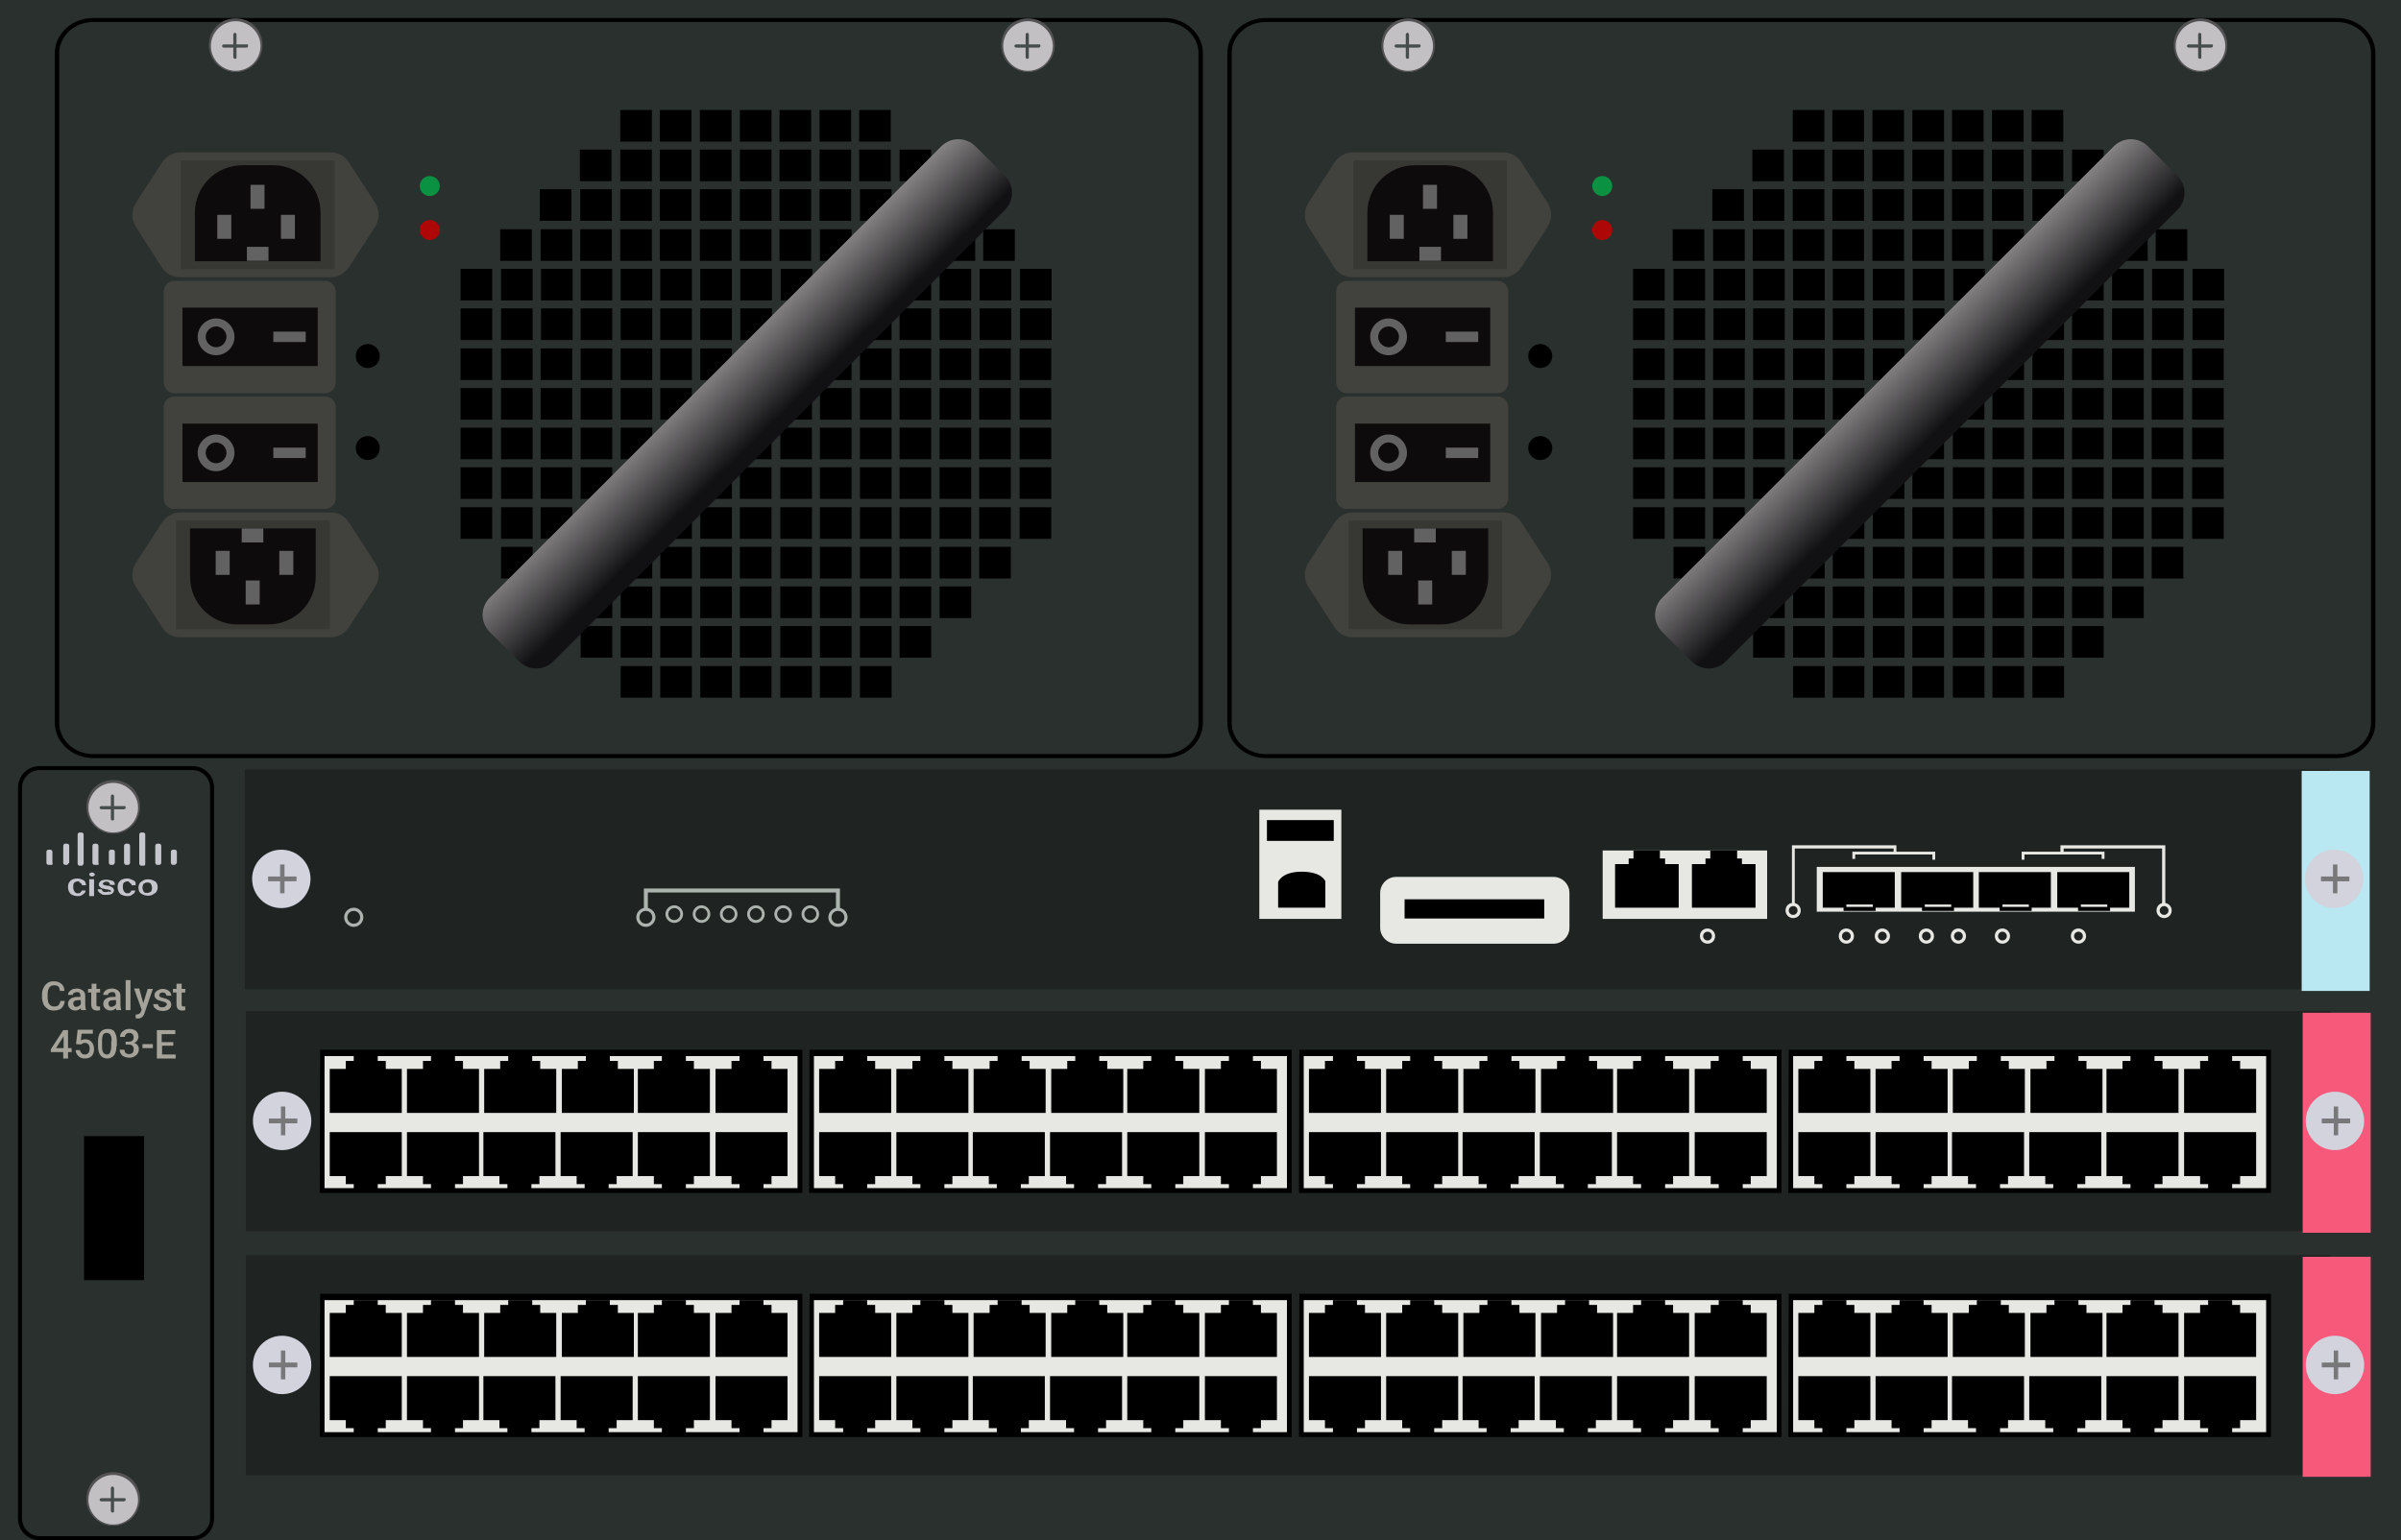<?xml version="1.0" encoding="utf-8"?>
<!-- Copyright 2022 Virtual Console LLC. All rights reserved. Generator: Adobe Illustrator 23.1.0, SVG Export Plug-In . SVG Version: 6.00 Build 0)  -->
<svg version="1.1" id="Cisco_Catalyst_4503-E" xmlns="http://www.w3.org/2000/svg" xmlns:xlink="http://www.w3.org/1999/xlink" x="0px" y="0px"
	 viewBox="0 0 600 385" style="enable-background:new 0 0 600 385;" xml:space="preserve">
<style type="text/css">
	.st0{fill:#2A302D;}
	.st1{fill:#C3C0C4;}
	.st2{fill:#545354;}
	.st3{fill:#464B4C;}
	.st4{fill:url(#SVGID_1_);}
	.st5{fill:#41413E;}
	.st6{fill:#373834;}
	.st7{fill:#0E0B0D;}
	.st8{fill:#626262;}
	.st9{fill:#AD0707;}
	.st10{fill:#0A9141;}
	.st11{fill:url(#SVGID_2_);}
	.st12{fill:#A6A49A;}
	.st13{fill:#C5C6CD;}
	.st14{fill:#1F2321;}
	.st15{fill:#E7E7E3;}
	.st16{fill:#F7597B;}
	.st17{fill:#D2D3DD;}
	.st18{fill:#78787A;}
	.st19{fill:#B9E7F2;}
	.st20{fill:#ACB3AE;}
</style>
<rect y="0" class="st0" width="600" height="385"/>
<g>
	<g>
		<path class="st0" d="M291.7,189H22.6c-4.6,0-8.3-3.7-8.3-8.3V13.3C14.3,8.7,18,5,22.6,5h269.1c4.6,0,8.3,3.7,8.3,8.3v167.4
			C300,185.3,296.3,189,291.7,189z"/>
		<path d="M291,189.5H23.3c-5.3,0-9.6-4-9.6-8.8V13.3c0-4.9,4.3-8.8,9.6-8.8H291c5.3,0,9.6,4,9.6,8.8v167.4
			C300.6,185.6,296.3,189.5,291,189.5z M23.3,5.5c-4.7,0-8.5,3.5-8.5,7.8v167.4c0,4.3,3.8,7.8,8.5,7.8H291c4.7,0,8.5-3.5,8.5-7.8
			V13.3c0-4.3-3.8-7.8-8.5-7.8C291,5.5,23.3,5.5,23.3,5.5z"/>
	</g>
	<g>
		<g>
			<circle class="st1" cx="58.9" cy="11.5" r="6.4"/>
			<path class="st2" d="M58.9,18c-3.6,0-6.7-2.9-6.7-6.7s2.9-6.7,6.7-6.7s6.7,2.9,6.7,6.7S62.5,18,58.9,18z M58.9,5.3
				c-3.4,0-6.2,2.8-6.2,6.2s2.8,6.2,6.2,6.2s6.2-2.8,6.2-6.2S62.2,5.3,58.9,5.3z"/>
		</g>
		<path class="st3" d="M58.7,14.7L58.7,14.7c-0.2,0-0.4-0.2-0.4-0.4V8.6c0-0.2,0.2-0.4,0.4-0.4l0,0c0.2,0,0.4,0.2,0.4,0.4v5.7
			C59.2,14.5,59,14.7,58.7,14.7z"/>
		<path class="st3" d="M62,11.5L62,11.5c0,0.2-0.2,0.4-0.4,0.4h-5.7c-0.2,0-0.4-0.2-0.4-0.4l0,0c0-0.2,0.2-0.4,0.4-0.4h5.7
			C61.9,11,62,11.2,62,11.5z"/>
	</g>
	<g>
		<g>
			<circle class="st1" cx="256.9" cy="11.5" r="6.4"/>
			<path class="st2" d="M256.9,18c-3.6,0-6.7-2.9-6.7-6.7s2.9-6.7,6.7-6.7c3.8,0,6.7,2.9,6.7,6.7S260.5,18,256.9,18z M256.9,5.3
				c-3.4,0-6.2,2.8-6.2,6.2s2.8,6.2,6.2,6.2s6.2-2.8,6.2-6.2S260.2,5.3,256.9,5.3z"/>
		</g>
		<path class="st3" d="M256.7,14.7L256.7,14.7c-0.2,0-0.4-0.2-0.4-0.4V8.6c0-0.2,0.2-0.4,0.4-0.4l0,0c0.2,0,0.4,0.2,0.4,0.4v5.7
			C257.2,14.5,257,14.7,256.7,14.7z"/>
		<path class="st3" d="M260,11.5L260,11.5c0,0.2-0.2,0.4-0.4,0.4h-5.7c-0.2,0-0.4-0.2-0.4-0.4l0,0c0-0.2,0.2-0.4,0.4-0.4h5.7
			C259.9,11,260,11.2,260,11.5z"/>
	</g>
	<g>
		<rect x="155" y="27.5" width="7.9" height="7.9"/>
		<rect x="164.9" y="27.5" width="7.9" height="7.9"/>
		<rect x="174.9" y="27.5" width="7.9" height="7.9"/>
		<rect x="184.9" y="27.5" width="7.9" height="7.9"/>
		<rect x="194.8" y="27.5" width="7.9" height="7.9"/>
		<rect x="204.8" y="27.5" width="7.9" height="7.9"/>
		<rect x="214.7" y="27.5" width="7.9" height="7.9"/>
		<rect x="155" y="37.4" width="7.9" height="7.9"/>
		<rect x="144.9" y="37.4" width="7.9" height="7.9"/>
		<rect x="164.9" y="37.4" width="7.9" height="7.9"/>
		<rect x="174.9" y="37.4" width="7.9" height="7.9"/>
		<rect x="184.9" y="37.4" width="7.9" height="7.9"/>
		<rect x="194.8" y="37.4" width="7.9" height="7.9"/>
		<rect x="204.8" y="37.4" width="7.9" height="7.9"/>
		<rect x="214.7" y="37.4" width="7.9" height="7.9"/>
		<rect x="224.8" y="37.4" width="7.9" height="7.9"/>
		<rect x="145" y="47.3" width="7.9" height="7.9"/>
		<rect x="134.9" y="47.3" width="7.9" height="7.9"/>
		<rect x="155" y="47.3" width="7.9" height="7.9"/>
		<rect x="164.9" y="47.3" width="7.9" height="7.9"/>
		<rect x="174.9" y="47.3" width="7.9" height="7.9"/>
		<rect x="184.9" y="47.3" width="7.9" height="7.9"/>
		<rect x="194.8" y="47.3" width="7.9" height="7.9"/>
		<rect x="204.8" y="47.3" width="7.9" height="7.9"/>
		<rect x="214.9" y="47.3" width="7.9" height="7.9"/>
		<rect x="135.1" y="57.3" width="7.9" height="7.9"/>
		<rect x="125" y="57.3" width="7.9" height="7.9"/>
		<rect x="145" y="57.3" width="7.9" height="7.9"/>
		<rect x="155" y="57.3" width="7.9" height="7.9"/>
		<rect x="164.9" y="57.3" width="7.9" height="7.9"/>
		<rect x="174.9" y="57.3" width="7.9" height="7.9"/>
		<rect x="184.9" y="57.3" width="7.9" height="7.9"/>
		<rect x="194.8" y="57.3" width="7.9" height="7.9"/>
		<rect x="204.9" y="57.3" width="7.9" height="7.9"/>
		<rect x="125.2" y="67.2" width="7.9" height="7.9"/>
		<rect x="115.1" y="67.2" width="7.9" height="7.9"/>
		<rect x="135.2" y="67.2" width="7.9" height="7.9"/>
		<rect x="145.1" y="67.2" width="7.9" height="7.9"/>
		<rect x="155.1" y="67.2" width="7.9" height="7.9"/>
		<rect x="165" y="67.2" width="7.9" height="7.9"/>
		<rect x="175" y="67.2" width="7.9" height="7.9"/>
		<rect x="185" y="67.2" width="7.9" height="7.9"/>
		<rect x="195.1" y="67.2" width="7.9" height="7.9"/>
		<rect x="204.9" y="67.2" width="7.9" height="7.9"/>
		<rect x="214.9" y="67.2" width="7.9" height="7.9"/>
		<rect x="224.8" y="67.2" width="7.9" height="7.9"/>
		<rect x="234.8" y="67.2" width="7.9" height="7.9"/>
		<rect x="244.8" y="67.2" width="7.9" height="7.9"/>
		<rect x="235.8" y="57.3" width="7.9" height="7.9"/>
		<rect x="245.7" y="57.3" width="7.9" height="7.9"/>
		<rect x="254.9" y="67.2" width="7.9" height="7.9"/>
		<rect x="125.2" y="77.1" width="7.9" height="7.9"/>
		<rect x="115.1" y="77.1" width="7.9" height="7.9"/>
		<rect x="135.2" y="77.1" width="7.9" height="7.9"/>
		<rect x="145.1" y="77.1" width="7.9" height="7.9"/>
		<rect x="155.1" y="77.1" width="7.9" height="7.9"/>
		<rect x="165" y="77.1" width="7.9" height="7.9"/>
		<rect x="175" y="77.1" width="7.9" height="7.9"/>
		<rect x="185" y="77.1" width="7.9" height="7.9"/>
		<rect x="195.1" y="77.1" width="7.9" height="7.9"/>
		<rect x="204.9" y="77.1" width="7.9" height="7.9"/>
		<rect x="214.9" y="77.1" width="7.9" height="7.9"/>
		<rect x="224.8" y="77.1" width="7.9" height="7.9"/>
		<rect x="234.8" y="77.1" width="7.9" height="7.9"/>
		<rect x="244.8" y="77.1" width="7.9" height="7.9"/>
		<rect x="254.9" y="77.1" width="7.9" height="7.9"/>
		<rect x="125.2" y="87.1" width="7.9" height="7.9"/>
		<rect x="115.1" y="87.1" width="7.9" height="7.9"/>
		<rect x="135.1" y="87.1" width="7.9" height="7.9"/>
		<rect x="145.1" y="87.1" width="7.9" height="7.9"/>
		<rect x="155.1" y="87.1" width="7.9" height="7.9"/>
		<rect x="165" y="87.1" width="7.9" height="7.9"/>
		<rect x="175" y="87.1" width="7.9" height="7.9"/>
		<rect x="184.9" y="87.1" width="7.9" height="7.9"/>
		<rect x="195" y="87.1" width="7.9" height="7.9"/>
		<rect x="204.9" y="87.1" width="7.9" height="7.9"/>
		<rect x="214.9" y="87.1" width="7.9" height="7.9"/>
		<rect x="224.8" y="87.1" width="7.9" height="7.9"/>
		<rect x="234.8" y="87.1" width="7.9" height="7.9"/>
		<rect x="244.7" y="87.1" width="7.9" height="7.9"/>
		<rect x="254.8" y="87.1" width="7.9" height="7.9"/>
		<rect x="125.2" y="97" width="7.9" height="7.9"/>
		<rect x="115.1" y="97" width="7.9" height="7.9"/>
		<rect x="135.1" y="97" width="7.9" height="7.9"/>
		<rect x="145.1" y="97" width="7.9" height="7.9"/>
		<rect x="155.1" y="97" width="7.9" height="7.9"/>
		<rect x="165" y="97" width="7.9" height="7.9"/>
		<rect x="175" y="97" width="7.9" height="7.9"/>
		<rect x="184.9" y="97" width="7.9" height="7.9"/>
		<rect x="195" y="97" width="7.9" height="7.9"/>
		<rect x="204.9" y="97" width="7.9" height="7.9"/>
		<rect x="214.9" y="97" width="7.9" height="7.9"/>
		<rect x="224.8" y="97" width="7.9" height="7.9"/>
		<rect x="234.8" y="97" width="7.9" height="7.9"/>
		<rect x="244.7" y="97" width="7.9" height="7.9"/>
		<rect x="254.8" y="97" width="7.9" height="7.9"/>
		<rect x="125.2" y="106.9" width="7.9" height="7.9"/>
		<rect x="115.1" y="106.9" width="7.9" height="7.9"/>
		<rect x="135.1" y="106.9" width="7.9" height="7.9"/>
		<rect x="145.1" y="106.9" width="7.9" height="7.9"/>
		<rect x="155.1" y="106.9" width="7.9" height="7.9"/>
		<rect x="165" y="106.9" width="7.9" height="7.9"/>
		<rect x="175" y="106.9" width="7.9" height="7.9"/>
		<rect x="184.9" y="106.9" width="7.9" height="7.9"/>
		<rect x="195" y="106.9" width="7.9" height="7.9"/>
		<rect x="204.9" y="106.9" width="7.9" height="7.9"/>
		<rect x="214.9" y="106.9" width="7.9" height="7.9"/>
		<rect x="224.8" y="106.9" width="7.9" height="7.9"/>
		<rect x="234.8" y="106.9" width="7.9" height="7.9"/>
		<rect x="244.7" y="106.9" width="7.9" height="7.9"/>
		<rect x="254.8" y="106.9" width="7.9" height="7.9"/>
		<rect x="125.2" y="116.8" width="7.9" height="7.9"/>
		<rect x="115.1" y="116.8" width="7.9" height="7.9"/>
		<rect x="135.1" y="116.8" width="7.9" height="7.9"/>
		<rect x="145.1" y="116.8" width="7.9" height="7.9"/>
		<rect x="155.1" y="116.8" width="7.9" height="7.9"/>
		<rect x="165" y="116.8" width="7.9" height="7.9"/>
		<rect x="175" y="116.8" width="7.9" height="7.9"/>
		<rect x="184.9" y="116.8" width="7.9" height="7.9"/>
		<rect x="195" y="116.8" width="7.9" height="7.9"/>
		<rect x="204.9" y="116.8" width="7.9" height="7.9"/>
		<rect x="214.9" y="116.8" width="7.9" height="7.9"/>
		<rect x="224.8" y="116.8" width="7.9" height="7.9"/>
		<rect x="234.8" y="116.8" width="7.9" height="7.9"/>
		<rect x="244.7" y="116.8" width="7.9" height="7.9"/>
		<rect x="254.8" y="116.8" width="7.9" height="7.9"/>
		<rect x="125.2" y="126.8" width="7.9" height="7.9"/>
		<rect x="115.1" y="126.8" width="7.9" height="7.9"/>
		<rect x="135.1" y="126.8" width="7.9" height="7.9"/>
		<rect x="145.1" y="126.8" width="7.9" height="7.9"/>
		<rect x="155.1" y="126.8" width="7.9" height="7.9"/>
		<rect x="165" y="126.8" width="7.9" height="7.9"/>
		<rect x="175" y="126.8" width="7.9" height="7.9"/>
		<rect x="184.9" y="126.8" width="7.9" height="7.9"/>
		<rect x="195" y="126.8" width="7.9" height="7.9"/>
		<rect x="204.9" y="126.8" width="7.9" height="7.9"/>
		<rect x="214.9" y="126.8" width="7.9" height="7.9"/>
		<rect x="224.8" y="126.8" width="7.9" height="7.9"/>
		<rect x="234.8" y="126.8" width="7.9" height="7.9"/>
		<rect x="244.7" y="126.8" width="7.9" height="7.9"/>
		<rect x="125.2" y="136.7" width="7.9" height="7.9"/>
		<rect x="135.1" y="136.7" width="7.9" height="7.9"/>
		<rect x="145.1" y="136.7" width="7.9" height="7.9"/>
		<rect x="155.1" y="136.7" width="7.9" height="7.9"/>
		<rect x="165" y="136.7" width="7.9" height="7.9"/>
		<rect x="175" y="136.7" width="7.9" height="7.9"/>
		<rect x="184.9" y="136.7" width="7.9" height="7.9"/>
		<rect x="195" y="136.7" width="7.9" height="7.9"/>
		<rect x="204.9" y="136.7" width="7.9" height="7.9"/>
		<rect x="214.9" y="136.7" width="7.9" height="7.9"/>
		<rect x="224.8" y="136.7" width="7.9" height="7.9"/>
		<rect x="234.8" y="136.7" width="7.9" height="7.9"/>
		<rect x="135.1" y="146.6" width="7.9" height="7.9"/>
		<rect x="145.1" y="146.6" width="7.9" height="7.9"/>
		<rect x="155.1" y="146.6" width="7.9" height="7.9"/>
		<rect x="165" y="146.6" width="7.9" height="7.9"/>
		<rect x="175" y="146.6" width="7.9" height="7.9"/>
		<rect x="184.9" y="146.6" width="7.9" height="7.9"/>
		<rect x="195" y="146.6" width="7.9" height="7.9"/>
		<rect x="204.9" y="146.6" width="7.9" height="7.9"/>
		<rect x="214.9" y="146.6" width="7.9" height="7.9"/>
		<rect x="224.8" y="146.6" width="7.9" height="7.9"/>
		<rect x="145.1" y="156.5" width="7.9" height="7.9"/>
		<rect x="155.1" y="156.5" width="7.9" height="7.9"/>
		<rect x="165" y="156.5" width="7.9" height="7.9"/>
		<rect x="175" y="156.5" width="7.9" height="7.9"/>
		<rect x="184.9" y="156.5" width="7.9" height="7.9"/>
		<rect x="195" y="156.5" width="7.9" height="7.9"/>
		<rect x="204.9" y="156.5" width="7.9" height="7.9"/>
		<rect x="214.9" y="156.5" width="7.9" height="7.9"/>
		<rect x="155.1" y="166.5" width="7.9" height="7.9"/>
		<rect x="165" y="166.5" width="7.9" height="7.9"/>
		<rect x="175" y="166.5" width="7.9" height="7.9"/>
		<rect x="184.9" y="166.5" width="7.9" height="7.9"/>
		<rect x="195" y="166.5" width="7.9" height="7.9"/>
		<rect x="204.9" y="166.5" width="7.9" height="7.9"/>
		<rect x="214.9" y="166.5" width="7.9" height="7.9"/>
		<rect x="224.8" y="156.5" width="7.9" height="7.9"/>
		<rect x="234.8" y="146.6" width="7.9" height="7.9"/>
		<rect x="244.7" y="136.7" width="7.9" height="7.9"/>
		<rect x="254.8" y="126.8" width="7.9" height="7.9"/>
	</g>
	
		<linearGradient id="SVGID_1_" gradientUnits="userSpaceOnUse" x1="218.907" y1="251.221" x2="109.799" y2="362.575" gradientTransform="matrix(1 0 0 -1 0 385)">
		<stop  offset="0.244" style="stop-color:#111113"/>
		<stop  offset="0.376" style="stop-color:#898687"/>
	</linearGradient>
	<path class="st4" d="M235.2,36.6L122.4,149.4c-2.4,2.4-2.4,6.2,0,8.6l7.3,7.3c2.4,2.4,6.2,2.4,8.6,0L251.1,52.5
		c2.4-2.4,2.4-6.2,0-8.6l-7.3-7.3C241.4,34.2,237.6,34.2,235.2,36.6z"/>
	<g>
		<path class="st5" d="M87.2,130.6l6.6,10.2c1.1,1.8,1.1,4,0,5.8l-6.6,10.2c-1,1.5-2.7,2.5-4.5,2.5H45c-1.8,0-3.5-0.9-4.5-2.5
			l-6.6-10.2c-1.1-1.8-1.1-4,0-5.8l6.6-10.2c1-1.5,2.7-2.5,4.5-2.5h37.7C84.5,128.1,86.2,129,87.2,130.6z"/>
		<rect x="44" y="130.1" class="st6" width="38.4" height="27.2"/>
		<path class="st7" d="M78.9,132.1v12.1c0,6.6-5.3,11.9-11.9,11.9h-7.6c-6.6,0-11.9-5.3-11.9-11.9v-12.1H78.9z"/>
		<rect x="53.9" y="137.7" class="st8" width="3.5" height="6"/>
		<rect x="69.8" y="137.7" class="st8" width="3.5" height="6"/>
		<rect x="61.4" y="145.1" class="st8" width="3.5" height="6"/>
		<rect x="60.4" y="132.1" class="st8" width="5.4" height="3.5"/>
	</g>
	<g>
		<path class="st5" d="M40.4,66.8l-6.5-10.2c-1.1-1.8-1.1-4,0-5.8l6.6-10.2c1-1.5,2.7-2.5,4.5-2.5h37.7c1.8,0,3.5,0.9,4.5,2.5
			l6.6,10.2c1.1,1.8,1.1,4,0,5.8l-6.6,10.2c-1,1.5-2.7,2.5-4.5,2.5H45C43.1,69.3,41.4,68.4,40.4,66.8z"/>
		<rect x="45.2" y="40.1" class="st6" width="38.4" height="27.2"/>
		<path class="st7" d="M48.7,65.3V53.2c0-6.6,5.3-11.9,11.9-11.9h7.6c6.6,0,11.9,5.3,11.9,11.9v12.1H48.7z"/>
		<rect x="70.2" y="53.7" class="st8" width="3.5" height="6"/>
		<rect x="54.3" y="53.7" class="st8" width="3.5" height="6"/>
		<rect x="62.6" y="46.2" class="st8" width="3.5" height="6"/>
		<rect x="61.7" y="61.7" class="st8" width="5.4" height="3.5"/>
	</g>
	<g>
		<path class="st5" d="M40.9,95.5V72.9c0-1.5,1.2-2.7,2.7-2.7h37.6c1.5,0,2.7,1.2,2.7,2.7v22.7c0,1.5-1.2,2.7-2.7,2.7H43.6
			C42.1,98.3,40.9,97.1,40.9,95.5z"/>
		<rect x="45.6" y="76.9" class="st7" width="33.8" height="14.6"/>
		<g>
			<path class="st8" d="M49.4,84.2c0-2.5,2.1-4.6,4.6-4.6s4.6,2.1,4.6,4.6s-2.1,4.6-4.6,4.6S49.4,86.8,49.4,84.2z M56.6,84.2
				c0-1.4-1.2-2.6-2.6-2.6c-1.4,0-2.6,1.2-2.6,2.6s1.2,2.6,2.6,2.6C55.4,86.8,56.6,85.6,56.6,84.2z"/>
		</g>
		<rect x="68.3" y="82.9" class="st8" width="8.1" height="2.6"/>
	</g>
	<g>
		<path class="st5" d="M40.9,124.5v-22.7c0-1.5,1.2-2.7,2.7-2.7h37.6c1.5,0,2.7,1.2,2.7,2.7v22.7c0,1.5-1.2,2.7-2.7,2.7H43.6
			C42.1,127.3,40.9,126.1,40.9,124.5z"/>
		<rect x="45.6" y="105.9" class="st7" width="33.8" height="14.6"/>
		<g>
			<path class="st8" d="M49.4,113.2c0-2.5,2.1-4.6,4.6-4.6s4.6,2.1,4.6,4.6s-2.1,4.6-4.6,4.6S49.4,115.8,49.4,113.2z M56.6,113.2
				c0-1.4-1.2-2.6-2.6-2.6c-1.4,0-2.6,1.2-2.6,2.6s1.2,2.6,2.6,2.6C55.4,115.8,56.6,114.6,56.6,113.2z"/>
		</g>
		<rect x="68.3" y="111.9" class="st8" width="8.1" height="2.6"/>
	</g>
	<circle cx="91.9" cy="112" r="3"/>
	<circle cx="91.9" cy="89" r="3"/>
	<circle class="st9" cx="107.4" cy="57.5" r="2.5"/>
	<circle class="st10" cx="107.4" cy="46.5" r="2.5"/>
</g>
<g>
	<g>
		<path class="st0" d="M584.7,189H315.6c-4.6,0-8.3-3.7-8.3-8.3V13.3c0-4.6,3.7-8.3,8.3-8.3h269.1c4.6,0,8.3,3.7,8.3,8.3v167.4
			C593,185.3,589.3,189,584.7,189z"/>
		<path d="M584,189.5H316.3c-5.3,0-9.6-4-9.6-8.8V13.3c0-4.9,4.3-8.8,9.6-8.8H584c5.3,0,9.6,4,9.6,8.8v167.4
			C593.6,185.6,589.3,189.5,584,189.5z M316.3,5.5c-4.7,0-8.5,3.5-8.5,7.8v167.4c0,4.3,3.8,7.8,8.5,7.8H584c4.7,0,8.5-3.5,8.5-7.8
			V13.3c0-4.3-3.8-7.8-8.5-7.8C584,5.5,316.3,5.5,316.3,5.5z"/>
	</g>
	<g>
		<g>
			<circle class="st1" cx="351.9" cy="11.5" r="6.4"/>
			<path class="st2" d="M351.9,18c-3.6,0-6.7-2.9-6.7-6.7s2.9-6.7,6.7-6.7s6.7,2.9,6.7,6.7S355.5,18,351.9,18z M351.9,5.3
				c-3.4,0-6.2,2.8-6.2,6.2s2.8,6.2,6.2,6.2s6.2-2.8,6.2-6.2S355.2,5.3,351.9,5.3z"/>
		</g>
		<path class="st3" d="M351.7,14.7L351.7,14.7c-0.2,0-0.4-0.2-0.4-0.4V8.6c0-0.2,0.2-0.4,0.4-0.4l0,0c0.2,0,0.4,0.2,0.4,0.4v5.7
			C352.2,14.5,352,14.7,351.7,14.7z"/>
		<path class="st3" d="M355,11.5L355,11.5c0,0.2-0.2,0.4-0.4,0.4h-5.7c-0.2,0-0.4-0.2-0.4-0.4l0,0c0-0.2,0.2-0.4,0.4-0.4h5.7
			C354.9,11,355,11.2,355,11.5z"/>
	</g>
	<g>
		<g>
			<circle class="st1" cx="549.9" cy="11.5" r="6.4"/>
			<path class="st2" d="M549.9,18c-3.6,0-6.7-2.9-6.7-6.7s2.9-6.7,6.7-6.7c3.8,0,6.7,2.9,6.7,6.7S553.5,18,549.9,18z M549.9,5.3
				c-3.4,0-6.2,2.8-6.2,6.2s2.8,6.2,6.2,6.2c3.4,0,6.2-2.8,6.2-6.2S553.2,5.3,549.9,5.3z"/>
		</g>
		<path class="st3" d="M549.7,14.7L549.7,14.7c-0.2,0-0.4-0.2-0.4-0.4V8.6c0-0.2,0.2-0.4,0.4-0.4l0,0c0.2,0,0.4,0.2,0.4,0.4v5.7
			C550.2,14.5,550,14.7,549.7,14.7z"/>
		<path class="st3" d="M553,11.5L553,11.5c0,0.2-0.2,0.4-0.4,0.4h-5.7c-0.2,0-0.4-0.2-0.4-0.4l0,0c0-0.2,0.2-0.4,0.4-0.4h5.7
			C552.9,11,553,11.2,553,11.5z"/>
	</g>
	<g>
		<rect x="448" y="27.5" width="7.9" height="7.9"/>
		<rect x="457.9" y="27.5" width="7.9" height="7.9"/>
		<rect x="467.9" y="27.5" width="7.9" height="7.9"/>
		<rect x="477.9" y="27.5" width="7.9" height="7.9"/>
		<rect x="487.8" y="27.5" width="7.9" height="7.9"/>
		<rect x="497.8" y="27.5" width="7.9" height="7.9"/>
		<rect x="507.7" y="27.5" width="7.9" height="7.9"/>
		<rect x="448" y="37.4" width="7.9" height="7.9"/>
		<rect x="437.9" y="37.4" width="7.9" height="7.9"/>
		<rect x="457.9" y="37.4" width="7.9" height="7.9"/>
		<rect x="467.9" y="37.4" width="7.9" height="7.9"/>
		<rect x="477.9" y="37.4" width="7.9" height="7.9"/>
		<rect x="487.8" y="37.4" width="7.9" height="7.9"/>
		<rect x="497.8" y="37.4" width="7.9" height="7.9"/>
		<rect x="507.7" y="37.4" width="7.9" height="7.9"/>
		<rect x="517.8" y="37.4" width="7.9" height="7.9"/>
		<rect x="438" y="47.3" width="7.9" height="7.9"/>
		<rect x="427.9" y="47.3" width="7.9" height="7.9"/>
		<rect x="448" y="47.3" width="7.9" height="7.9"/>
		<rect x="457.9" y="47.3" width="7.9" height="7.9"/>
		<rect x="467.9" y="47.3" width="7.9" height="7.9"/>
		<rect x="477.9" y="47.3" width="7.9" height="7.9"/>
		<rect x="487.8" y="47.3" width="7.9" height="7.9"/>
		<rect x="497.8" y="47.3" width="7.9" height="7.9"/>
		<rect x="507.9" y="47.3" width="7.9" height="7.9"/>
		<rect x="428.1" y="57.3" width="7.9" height="7.9"/>
		<rect x="418" y="57.3" width="7.9" height="7.9"/>
		<rect x="438" y="57.3" width="7.9" height="7.9"/>
		<rect x="448" y="57.3" width="7.9" height="7.9"/>
		<rect x="457.9" y="57.3" width="7.9" height="7.9"/>
		<rect x="467.9" y="57.3" width="7.9" height="7.9"/>
		<rect x="477.9" y="57.3" width="7.9" height="7.9"/>
		<rect x="487.8" y="57.3" width="7.9" height="7.9"/>
		<rect x="497.9" y="57.3" width="7.9" height="7.9"/>
		<rect x="418.2" y="67.2" width="7.9" height="7.9"/>
		<rect x="408.1" y="67.2" width="7.9" height="7.9"/>
		<rect x="428.2" y="67.2" width="7.9" height="7.9"/>
		<rect x="438.1" y="67.2" width="7.9" height="7.9"/>
		<rect x="448.1" y="67.2" width="7.9" height="7.9"/>
		<rect x="458" y="67.2" width="7.9" height="7.9"/>
		<rect x="468" y="67.2" width="7.9" height="7.9"/>
		<rect x="478" y="67.2" width="7.9" height="7.9"/>
		<rect x="488.1" y="67.2" width="7.9" height="7.9"/>
		<rect x="497.9" y="67.2" width="7.9" height="7.9"/>
		<rect x="507.9" y="67.2" width="7.9" height="7.9"/>
		<rect x="517.8" y="67.2" width="7.9" height="7.9"/>
		<rect x="527.8" y="67.2" width="7.9" height="7.9"/>
		<rect x="537.8" y="67.2" width="7.9" height="7.9"/>
		<rect x="528.8" y="57.3" width="7.9" height="7.9"/>
		<rect x="538.7" y="57.3" width="7.9" height="7.9"/>
		<rect x="547.9" y="67.2" width="7.9" height="7.9"/>
		<rect x="418.2" y="77.1" width="7.9" height="7.9"/>
		<rect x="408.1" y="77.1" width="7.9" height="7.9"/>
		<rect x="428.2" y="77.1" width="7.9" height="7.9"/>
		<rect x="438.1" y="77.1" width="7.9" height="7.9"/>
		<rect x="448.1" y="77.1" width="7.9" height="7.9"/>
		<rect x="458" y="77.1" width="7.9" height="7.9"/>
		<rect x="468" y="77.1" width="7.9" height="7.9"/>
		<rect x="478" y="77.1" width="7.9" height="7.9"/>
		<rect x="488.1" y="77.1" width="7.9" height="7.9"/>
		<rect x="497.9" y="77.1" width="7.9" height="7.9"/>
		<rect x="507.9" y="77.1" width="7.9" height="7.9"/>
		<rect x="517.8" y="77.1" width="7.9" height="7.9"/>
		<rect x="527.8" y="77.1" width="7.9" height="7.9"/>
		<rect x="537.8" y="77.1" width="7.9" height="7.9"/>
		<rect x="547.9" y="77.1" width="7.9" height="7.9"/>
		<rect x="418.2" y="87.1" width="7.9" height="7.9"/>
		<rect x="408.1" y="87.1" width="7.9" height="7.9"/>
		<rect x="428.1" y="87.1" width="7.9" height="7.9"/>
		<rect x="438.1" y="87.1" width="7.9" height="7.9"/>
		<rect x="448.1" y="87.1" width="7.9" height="7.9"/>
		<rect x="458" y="87.1" width="7.9" height="7.9"/>
		<rect x="468" y="87.1" width="7.9" height="7.9"/>
		<rect x="477.9" y="87.1" width="7.9" height="7.9"/>
		<rect x="488" y="87.1" width="7.9" height="7.9"/>
		<rect x="497.9" y="87.1" width="7.9" height="7.9"/>
		<rect x="507.9" y="87.1" width="7.9" height="7.9"/>
		<rect x="517.8" y="87.1" width="7.9" height="7.9"/>
		<rect x="527.8" y="87.1" width="7.9" height="7.9"/>
		<rect x="537.7" y="87.1" width="7.9" height="7.9"/>
		<rect x="547.8" y="87.1" width="7.9" height="7.9"/>
		<rect x="418.2" y="97" width="7.9" height="7.9"/>
		<rect x="408.1" y="97" width="7.9" height="7.9"/>
		<rect x="428.1" y="97" width="7.9" height="7.9"/>
		<rect x="438.1" y="97" width="7.9" height="7.9"/>
		<rect x="448.1" y="97" width="7.9" height="7.9"/>
		<rect x="458" y="97" width="7.9" height="7.9"/>
		<rect x="468" y="97" width="7.9" height="7.9"/>
		<rect x="477.9" y="97" width="7.9" height="7.9"/>
		<rect x="488" y="97" width="7.9" height="7.9"/>
		<rect x="497.9" y="97" width="7.9" height="7.9"/>
		<rect x="507.9" y="97" width="7.9" height="7.9"/>
		<rect x="517.8" y="97" width="7.9" height="7.9"/>
		<rect x="527.8" y="97" width="7.9" height="7.9"/>
		<rect x="537.7" y="97" width="7.9" height="7.9"/>
		<rect x="547.8" y="97" width="7.9" height="7.9"/>
		<rect x="418.2" y="106.9" width="7.9" height="7.9"/>
		<rect x="408.1" y="106.9" width="7.9" height="7.9"/>
		<rect x="428.1" y="106.9" width="7.9" height="7.9"/>
		<rect x="438.1" y="106.9" width="7.9" height="7.9"/>
		<rect x="448.1" y="106.9" width="7.9" height="7.9"/>
		<rect x="458" y="106.9" width="7.9" height="7.9"/>
		<rect x="468" y="106.9" width="7.9" height="7.9"/>
		<rect x="477.9" y="106.9" width="7.9" height="7.9"/>
		<rect x="488" y="106.9" width="7.9" height="7.9"/>
		<rect x="497.9" y="106.9" width="7.9" height="7.9"/>
		<rect x="507.9" y="106.9" width="7.9" height="7.9"/>
		<rect x="517.8" y="106.9" width="7.9" height="7.9"/>
		<rect x="527.8" y="106.9" width="7.9" height="7.9"/>
		<rect x="537.7" y="106.9" width="7.9" height="7.9"/>
		<rect x="547.8" y="106.9" width="7.9" height="7.9"/>
		<rect x="418.2" y="116.8" width="7.9" height="7.9"/>
		<rect x="408.1" y="116.8" width="7.9" height="7.9"/>
		<rect x="428.1" y="116.8" width="7.9" height="7.9"/>
		<rect x="438.1" y="116.8" width="7.9" height="7.9"/>
		<rect x="448.1" y="116.8" width="7.9" height="7.9"/>
		<rect x="458" y="116.8" width="7.9" height="7.9"/>
		<rect x="468" y="116.8" width="7.9" height="7.9"/>
		<rect x="477.9" y="116.8" width="7.9" height="7.9"/>
		<rect x="488" y="116.8" width="7.9" height="7.9"/>
		<rect x="497.9" y="116.8" width="7.9" height="7.9"/>
		<rect x="507.9" y="116.8" width="7.9" height="7.9"/>
		<rect x="517.8" y="116.8" width="7.9" height="7.9"/>
		<rect x="527.8" y="116.8" width="7.9" height="7.9"/>
		<rect x="537.7" y="116.8" width="7.9" height="7.9"/>
		<rect x="547.8" y="116.8" width="7.9" height="7.9"/>
		<rect x="418.2" y="126.8" width="7.9" height="7.9"/>
		<rect x="408.1" y="126.8" width="7.9" height="7.9"/>
		<rect x="428.1" y="126.8" width="7.9" height="7.9"/>
		<rect x="438.1" y="126.8" width="7.9" height="7.9"/>
		<rect x="448.1" y="126.8" width="7.9" height="7.9"/>
		<rect x="458" y="126.8" width="7.9" height="7.9"/>
		<rect x="468" y="126.8" width="7.9" height="7.9"/>
		<rect x="477.9" y="126.8" width="7.9" height="7.9"/>
		<rect x="488" y="126.8" width="7.9" height="7.9"/>
		<rect x="497.9" y="126.8" width="7.9" height="7.9"/>
		<rect x="507.9" y="126.8" width="7.9" height="7.9"/>
		<rect x="517.8" y="126.8" width="7.9" height="7.9"/>
		<rect x="527.8" y="126.8" width="7.9" height="7.9"/>
		<rect x="537.7" y="126.8" width="7.9" height="7.9"/>
		<rect x="418.2" y="136.7" width="7.9" height="7.9"/>
		<rect x="428.1" y="136.7" width="7.9" height="7.9"/>
		<rect x="438.1" y="136.7" width="7.9" height="7.9"/>
		<rect x="448.1" y="136.7" width="7.9" height="7.9"/>
		<rect x="458" y="136.7" width="7.9" height="7.9"/>
		<rect x="468" y="136.7" width="7.9" height="7.9"/>
		<rect x="477.9" y="136.7" width="7.9" height="7.9"/>
		<rect x="488" y="136.7" width="7.9" height="7.9"/>
		<rect x="497.9" y="136.7" width="7.9" height="7.9"/>
		<rect x="507.9" y="136.7" width="7.9" height="7.9"/>
		<rect x="517.8" y="136.7" width="7.9" height="7.9"/>
		<rect x="527.8" y="136.7" width="7.9" height="7.9"/>
		<rect x="428.1" y="146.6" width="7.9" height="7.9"/>
		<rect x="438.1" y="146.6" width="7.9" height="7.9"/>
		<rect x="448.1" y="146.6" width="7.9" height="7.9"/>
		<rect x="458" y="146.6" width="7.9" height="7.9"/>
		<rect x="468" y="146.6" width="7.9" height="7.9"/>
		<rect x="477.9" y="146.6" width="7.9" height="7.9"/>
		<rect x="488" y="146.6" width="7.9" height="7.9"/>
		<rect x="497.9" y="146.6" width="7.9" height="7.9"/>
		<rect x="507.9" y="146.6" width="7.9" height="7.9"/>
		<rect x="517.8" y="146.6" width="7.9" height="7.9"/>
		<rect x="438.1" y="156.5" width="7.9" height="7.9"/>
		<rect x="448.1" y="156.5" width="7.9" height="7.9"/>
		<rect x="458" y="156.5" width="7.9" height="7.9"/>
		<rect x="468" y="156.5" width="7.9" height="7.9"/>
		<rect x="477.9" y="156.5" width="7.9" height="7.9"/>
		<rect x="488" y="156.5" width="7.9" height="7.9"/>
		<rect x="497.9" y="156.5" width="7.9" height="7.9"/>
		<rect x="507.9" y="156.5" width="7.9" height="7.9"/>
		<rect x="448.1" y="166.5" width="7.9" height="7.9"/>
		<rect x="458" y="166.5" width="7.9" height="7.9"/>
		<rect x="468" y="166.5" width="7.9" height="7.9"/>
		<rect x="477.9" y="166.5" width="7.9" height="7.9"/>
		<rect x="488" y="166.5" width="7.9" height="7.9"/>
		<rect x="497.9" y="166.5" width="7.9" height="7.9"/>
		<rect x="507.9" y="166.5" width="7.9" height="7.9"/>
		<rect x="517.8" y="156.5" width="7.9" height="7.9"/>
		<rect x="527.8" y="146.6" width="7.9" height="7.9"/>
		<rect x="537.7" y="136.7" width="7.9" height="7.9"/>
		<rect x="547.8" y="126.8" width="7.9" height="7.9"/>
	</g>
	
		<linearGradient id="SVGID_2_" gradientUnits="userSpaceOnUse" x1="511.907" y1="251.221" x2="402.799" y2="362.575" gradientTransform="matrix(1 0 0 -1 0 385)">
		<stop  offset="0.244" style="stop-color:#111113"/>
		<stop  offset="0.376" style="stop-color:#898687"/>
	</linearGradient>
	<path class="st11" d="M528.2,36.6L415.4,149.4c-2.4,2.4-2.4,6.2,0,8.6l7.3,7.3c2.4,2.4,6.2,2.4,8.6,0L544.1,52.5
		c2.4-2.4,2.4-6.2,0-8.6l-7.3-7.3C534.4,34.2,530.6,34.2,528.2,36.6z"/>
	<g>
		<path class="st5" d="M380.2,130.6l6.6,10.2c1.1,1.8,1.1,4,0,5.8l-6.6,10.2c-1,1.5-2.7,2.5-4.5,2.5H338c-1.8,0-3.5-0.9-4.5-2.5
			l-6.6-10.2c-1.1-1.8-1.1-4,0-5.8l6.6-10.2c1-1.5,2.7-2.5,4.5-2.5h37.7C377.5,128.1,379.2,129,380.2,130.6z"/>
		<rect x="337" y="130.1" class="st6" width="38.4" height="27.2"/>
		<path class="st7" d="M371.9,132.1v12.1c0,6.6-5.3,11.9-11.9,11.9h-7.6c-6.6,0-11.9-5.3-11.9-11.9v-12.1H371.9z"/>
		<rect x="346.9" y="137.7" class="st8" width="3.5" height="6"/>
		<rect x="362.8" y="137.7" class="st8" width="3.5" height="6"/>
		<rect x="354.4" y="145.1" class="st8" width="3.5" height="6"/>
		<rect x="353.4" y="132.1" class="st8" width="5.4" height="3.5"/>
	</g>
	<g>
		<path class="st5" d="M333.4,66.8l-6.5-10.2c-1.1-1.8-1.1-4,0-5.8l6.6-10.2c1-1.5,2.7-2.5,4.5-2.5h37.7c1.8,0,3.5,0.9,4.5,2.5
			l6.6,10.2c1.1,1.8,1.1,4,0,5.8l-6.6,10.2c-1,1.5-2.7,2.5-4.5,2.5H338C336.1,69.3,334.4,68.4,333.4,66.8z"/>
		<rect x="338.2" y="40.1" class="st6" width="38.4" height="27.2"/>
		<path class="st7" d="M341.7,65.3V53.2c0-6.6,5.3-11.9,11.9-11.9h7.6c6.6,0,11.9,5.3,11.9,11.9v12.1H341.7z"/>
		<rect x="363.2" y="53.7" class="st8" width="3.5" height="6"/>
		<rect x="347.3" y="53.7" class="st8" width="3.5" height="6"/>
		<rect x="355.6" y="46.2" class="st8" width="3.5" height="6"/>
		<rect x="354.7" y="61.7" class="st8" width="5.4" height="3.5"/>
	</g>
	<g>
		<path class="st5" d="M333.9,95.5V72.9c0-1.5,1.2-2.7,2.7-2.7h37.6c1.5,0,2.7,1.2,2.7,2.7v22.7c0,1.5-1.2,2.7-2.7,2.7h-37.6
			C335.1,98.3,333.9,97.1,333.9,95.5z"/>
		<rect x="338.6" y="76.9" class="st7" width="33.8" height="14.6"/>
		<g>
			<path class="st8" d="M342.4,84.2c0-2.5,2.1-4.6,4.6-4.6s4.6,2.1,4.6,4.6s-2.1,4.6-4.6,4.6S342.4,86.8,342.4,84.2z M349.6,84.2
				c0-1.4-1.2-2.6-2.6-2.6s-2.6,1.2-2.6,2.6s1.2,2.6,2.6,2.6C348.4,86.8,349.6,85.6,349.6,84.2z"/>
		</g>
		<rect x="361.3" y="82.9" class="st8" width="8.1" height="2.6"/>
	</g>
	<g>
		<path class="st5" d="M333.9,124.5v-22.7c0-1.5,1.2-2.7,2.7-2.7h37.6c1.5,0,2.7,1.2,2.7,2.7v22.7c0,1.5-1.2,2.7-2.7,2.7h-37.6
			C335.1,127.3,333.9,126.1,333.9,124.5z"/>
		<rect x="338.6" y="105.9" class="st7" width="33.8" height="14.6"/>
		<g>
			<path class="st8" d="M342.4,113.2c0-2.5,2.1-4.6,4.6-4.6s4.6,2.1,4.6,4.6s-2.1,4.6-4.6,4.6S342.4,115.8,342.4,113.2z
				 M349.6,113.2c0-1.4-1.2-2.6-2.6-2.6s-2.6,1.2-2.6,2.6s1.2,2.6,2.6,2.6C348.4,115.8,349.6,114.6,349.6,113.2z"/>
		</g>
		<rect x="361.3" y="111.9" class="st8" width="8.1" height="2.6"/>
	</g>
	<circle cx="384.9" cy="112" r="3"/>
	<circle cx="384.9" cy="89" r="3"/>
	<circle class="st9" cx="400.4" cy="57.5" r="2.5"/>
	<circle class="st10" cx="400.4" cy="46.5" r="2.5"/>
</g>
<g>
	<path class="st0" d="M48.1,384.5H9.9c-2.7,0-4.9-2.2-4.9-4.9V196.9c0-2.7,2.2-4.9,4.9-4.9h38.2c2.7,0,4.9,2.2,4.9,4.9v182.7
		C53,382.3,50.8,384.5,48.1,384.5z"/>
	<path d="M48.1,385H9.9c-3,0-5.4-2.4-5.4-5.4V196.9c0-3,2.4-5.4,5.4-5.4h38.2c3,0,5.4,2.4,5.4,5.4v182.7
		C53.5,382.6,51.1,385,48.1,385z M9.9,192.5c-2.4,0-4.4,2-4.4,4.4v182.7c0,2.4,2,4.4,4.4,4.4h38.2c2.4,0,4.4-2,4.4-4.4V196.9
		c0-2.4-2-4.4-4.4-4.4H9.9z"/>
</g>
<g>
	<g>
		<circle class="st1" cx="28.3" cy="201.9" r="6.4"/>
		<path class="st2" d="M28.3,208.4c-3.6,0-6.7-2.9-6.7-6.7s2.9-6.7,6.7-6.7s6.7,2.9,6.7,6.7S31.9,208.4,28.3,208.4z M28.3,195.7
			c-3.4,0-6.2,2.8-6.2,6.2c0,3.4,2.8,6.2,6.2,6.2s6.2-2.8,6.2-6.2C34.5,198.5,31.6,195.7,28.3,195.7z"/>
	</g>
	<path class="st3" d="M28.1,205.1L28.1,205.1c-0.2,0-0.4-0.2-0.4-0.4V199c0-0.2,0.2-0.4,0.4-0.4l0,0c0.2,0,0.4,0.2,0.4,0.4v5.7
		C28.6,204.9,28.4,205.1,28.1,205.1z"/>
	<path class="st3" d="M31.4,201.9L31.4,201.9c0,0.2-0.2,0.4-0.4,0.4h-5.7c-0.2,0-0.4-0.2-0.4-0.4l0,0c0-0.2,0.2-0.4,0.4-0.4H31
		C31.3,201.4,31.4,201.6,31.4,201.9z"/>
</g>
<g>
	<g>
		<circle class="st1" cx="28.3" cy="374.9" r="6.4"/>
		<path class="st2" d="M28.3,381.4c-3.6,0-6.7-2.9-6.7-6.7s2.9-6.7,6.7-6.7s6.7,2.9,6.7,6.7S31.9,381.4,28.3,381.4z M28.3,368.7
			c-3.4,0-6.2,2.8-6.2,6.2c0,3.4,2.8,6.2,6.2,6.2s6.2-2.8,6.2-6.2C34.5,371.5,31.6,368.7,28.3,368.7z"/>
	</g>
	<path class="st3" d="M28.1,378.1L28.1,378.1c-0.2,0-0.4-0.2-0.4-0.4V372c0-0.2,0.2-0.4,0.4-0.4l0,0c0.2,0,0.4,0.2,0.4,0.4v5.7
		C28.6,377.9,28.4,378.1,28.1,378.1z"/>
	<path class="st3" d="M31.4,374.9L31.4,374.9c0,0.2-0.2,0.4-0.4,0.4h-5.7c-0.2,0-0.4-0.2-0.4-0.4l0,0c0-0.2,0.2-0.4,0.4-0.4H31
		C31.3,374.4,31.4,374.6,31.4,374.9z"/>
</g>
<g>
	<path class="st12" d="M16.2,250.2c-0.1,0.8-0.4,1.4-0.8,1.8s-1.1,0.6-2,0.6c-0.6,0-1.1-0.1-1.5-0.4c-0.4-0.3-0.8-0.7-1-1.1
		c-0.2-0.5-0.4-1.1-0.4-1.7v-0.7c0-0.7,0.1-1.3,0.4-1.8c0.2-0.5,0.6-0.9,1-1.2c0.4-0.3,1-0.4,1.5-0.4c0.8,0,1.4,0.2,1.9,0.6
		s0.8,1,0.8,1.8H15c-0.1-0.5-0.2-0.9-0.4-1.1s-0.6-0.3-1.1-0.3c-0.5,0-1,0.2-1.2,0.6c-0.3,0.4-0.4,1-0.4,1.7v0.6
		c0,0.8,0.1,1.4,0.4,1.8c0.3,0.4,0.7,0.6,1.2,0.6c0.5,0,0.9-0.1,1.1-0.3s0.4-0.6,0.5-1.1H16.2z"/>
	<path class="st12" d="M20.3,252.5c-0.1-0.1-0.1-0.3-0.1-0.5c-0.4,0.4-0.8,0.6-1.4,0.6c-0.5,0-1-0.2-1.3-0.5
		c-0.3-0.3-0.5-0.7-0.5-1.1c0-0.6,0.2-1,0.6-1.3c0.4-0.3,1-0.5,1.8-0.5h0.7v-0.3c0-0.3-0.1-0.5-0.2-0.7c-0.2-0.2-0.4-0.2-0.7-0.2
		c-0.3,0-0.5,0.1-0.7,0.2c-0.2,0.1-0.3,0.3-0.3,0.5h-1.2c0-0.3,0.1-0.6,0.3-0.8s0.5-0.5,0.8-0.6c0.3-0.1,0.7-0.2,1.1-0.2
		c0.6,0,1.1,0.2,1.5,0.5c0.4,0.3,0.6,0.7,0.6,1.3v2.4c0,0.5,0.1,0.9,0.2,1.1v0.1H20.3z M19,251.7c0.2,0,0.5-0.1,0.7-0.2
		c0.2-0.1,0.4-0.3,0.5-0.5v-1h-0.6c-0.4,0-0.8,0.1-1,0.2c-0.2,0.2-0.3,0.4-0.3,0.7c0,0.2,0.1,0.4,0.2,0.5
		C18.6,251.6,18.8,251.7,19,251.7z"/>
	<path class="st12" d="M24.1,245.9v1.3H25v0.9h-0.9v3c0,0.2,0,0.3,0.1,0.4c0.1,0.1,0.2,0.1,0.4,0.1c0.1,0,0.3,0,0.4,0v0.9
		c-0.3,0.1-0.5,0.1-0.8,0.1c-0.9,0-1.4-0.5-1.4-1.5v-3H22v-0.9h0.9v-1.3H24.1z"/>
	<path class="st12" d="M29.1,252.5c-0.1-0.1-0.1-0.3-0.1-0.5c-0.4,0.4-0.8,0.6-1.4,0.6c-0.5,0-1-0.2-1.3-0.5
		c-0.3-0.3-0.5-0.7-0.5-1.1c0-0.6,0.2-1,0.6-1.3c0.4-0.3,1-0.5,1.8-0.5h0.7v-0.3c0-0.3-0.1-0.5-0.2-0.7c-0.2-0.2-0.4-0.2-0.7-0.2
		c-0.3,0-0.5,0.1-0.7,0.2c-0.2,0.1-0.3,0.3-0.3,0.5h-1.2c0-0.3,0.1-0.6,0.3-0.8c0.2-0.3,0.5-0.5,0.8-0.6c0.3-0.1,0.7-0.2,1.1-0.2
		c0.6,0,1.1,0.2,1.5,0.5c0.4,0.3,0.6,0.7,0.6,1.3v2.4c0,0.5,0.1,0.9,0.2,1.1v0.1H29.1z M27.8,251.7c0.2,0,0.5-0.1,0.7-0.2
		c0.2-0.1,0.4-0.3,0.5-0.5v-1h-0.6c-0.4,0-0.8,0.1-1,0.2c-0.2,0.2-0.3,0.4-0.3,0.7c0,0.2,0.1,0.4,0.2,0.5
		C27.3,251.6,27.5,251.7,27.8,251.7z"/>
	<path class="st12" d="M32.6,252.5h-1.2V245h1.2V252.5z"/>
	<path class="st12" d="M35.8,250.8l1.1-3.6h1.3l-2.1,6.1c-0.3,0.9-0.9,1.3-1.6,1.3c-0.2,0-0.4,0-0.6-0.1v-0.9l0.2,0
		c0.3,0,0.5-0.1,0.7-0.2c0.2-0.1,0.3-0.3,0.4-0.5l0.2-0.5l-1.9-5.3h1.3L35.8,250.8z"/>
	<path class="st12" d="M41.7,251.1c0-0.2-0.1-0.4-0.3-0.5c-0.2-0.1-0.5-0.2-0.9-0.3c-0.4-0.1-0.7-0.2-1-0.3
		c-0.6-0.3-0.9-0.7-0.9-1.2c0-0.5,0.2-0.8,0.6-1.1s0.9-0.5,1.5-0.5c0.6,0,1.1,0.2,1.5,0.5s0.6,0.7,0.6,1.2h-1.2
		c0-0.2-0.1-0.4-0.3-0.6c-0.2-0.2-0.4-0.2-0.7-0.2c-0.3,0-0.5,0.1-0.6,0.2s-0.2,0.3-0.2,0.5c0,0.2,0.1,0.3,0.2,0.4
		c0.2,0.1,0.5,0.2,0.9,0.3c0.5,0.1,0.8,0.2,1.1,0.4c0.3,0.1,0.5,0.3,0.6,0.5c0.1,0.2,0.2,0.4,0.2,0.7c0,0.5-0.2,0.9-0.6,1.2
		s-0.9,0.4-1.6,0.4c-0.4,0-0.8-0.1-1.2-0.2c-0.3-0.2-0.6-0.4-0.8-0.6s-0.3-0.6-0.3-0.9h1.2c0,0.3,0.1,0.5,0.3,0.6
		c0.2,0.2,0.5,0.2,0.8,0.2c0.3,0,0.6-0.1,0.7-0.2S41.7,251.3,41.7,251.1z"/>
	<path class="st12" d="M45.4,245.9v1.3h0.9v0.9h-0.9v3c0,0.2,0,0.3,0.1,0.4c0.1,0.1,0.2,0.1,0.4,0.1c0.1,0,0.3,0,0.4,0v0.9
		c-0.3,0.1-0.5,0.1-0.8,0.1c-0.9,0-1.4-0.5-1.4-1.5v-3h-0.9v-0.9h0.9v-1.3H45.4z"/>
	<path class="st12" d="M17,262h0.9v1H17v1.6h-1.2v-1.6h-3.1l0-0.7l3.1-4.8H17V262z M14,262h1.9v-3l-0.1,0.2L14,262z"/>
	<path class="st12" d="M19,261l0.4-3.6h3.8v1h-2.8l-0.2,1.7c0.3-0.2,0.7-0.3,1.1-0.3c0.7,0,1.2,0.2,1.6,0.7c0.4,0.4,0.6,1,0.6,1.8
		c0,0.7-0.2,1.3-0.6,1.7s-1,0.6-1.7,0.6c-0.7,0-1.2-0.2-1.6-0.6c-0.4-0.4-0.7-0.9-0.7-1.5H20c0,0.3,0.2,0.6,0.4,0.8s0.5,0.3,0.8,0.3
		c0.4,0,0.6-0.1,0.9-0.4c0.2-0.3,0.3-0.6,0.3-1.1c0-0.4-0.1-0.8-0.3-1c-0.2-0.3-0.5-0.4-0.9-0.4c-0.2,0-0.4,0-0.5,0.1
		s-0.3,0.2-0.5,0.3L19,261z"/>
	<path class="st12" d="M29.1,261.5c0,1-0.2,1.8-0.6,2.3s-1,0.8-1.7,0.8c-0.8,0-1.3-0.3-1.7-0.8c-0.4-0.5-0.6-1.3-0.6-2.3v-1.2
		c0-1,0.2-1.8,0.6-2.3c0.4-0.5,1-0.8,1.8-0.8c0.8,0,1.4,0.2,1.7,0.7s0.6,1.2,0.6,2.2V261.5z M27.9,260.2c0-0.7-0.1-1.2-0.3-1.5
		c-0.2-0.3-0.5-0.5-0.9-0.5c-0.4,0-0.7,0.1-0.9,0.4c-0.2,0.3-0.3,0.8-0.3,1.4v1.6c0,0.7,0.1,1.2,0.3,1.5s0.5,0.5,0.9,0.5
		c0.4,0,0.7-0.2,0.8-0.5s0.3-0.8,0.3-1.4V260.2z"/>
	<path class="st12" d="M31.5,260.4h0.7c0.4,0,0.7-0.1,0.9-0.3c0.2-0.2,0.3-0.5,0.3-0.8c0-0.3-0.1-0.6-0.3-0.8s-0.4-0.3-0.8-0.3
		c-0.3,0-0.6,0.1-0.8,0.3c-0.2,0.2-0.3,0.4-0.3,0.7H30c0-0.4,0.1-0.7,0.3-1c0.2-0.3,0.5-0.5,0.8-0.7s0.7-0.3,1.2-0.3
		c0.7,0,1.3,0.2,1.7,0.5c0.4,0.4,0.6,0.9,0.6,1.5c0,0.3-0.1,0.6-0.3,0.9c-0.2,0.3-0.5,0.5-0.8,0.6c0.4,0.1,0.7,0.3,0.9,0.6
		c0.2,0.3,0.3,0.6,0.3,1c0,0.6-0.2,1.1-0.7,1.5s-1,0.6-1.7,0.6c-0.7,0-1.2-0.2-1.7-0.5c-0.4-0.4-0.7-0.9-0.7-1.5h1.2
		c0,0.3,0.1,0.6,0.3,0.8s0.5,0.3,0.8,0.3c0.4,0,0.7-0.1,0.9-0.3s0.3-0.5,0.3-0.9c0-0.4-0.1-0.7-0.3-0.9c-0.2-0.2-0.6-0.3-1-0.3h-0.7
		V260.4z"/>
	<path class="st12" d="M38.2,262h-2.6v-1h2.6V262z"/>
	<path class="st12" d="M43.4,261.4h-2.9v2.2h3.4v1h-4.7v-7.1h4.6v1h-3.4v2h2.9V261.4z"/>
</g>
<g>
	<path class="st13" d="M20.4,216.4h-0.5c-0.3,0-0.5-0.3-0.5-0.5v-7.3c0-0.3,0.3-0.5,0.5-0.5h0.5c0.3,0,0.5,0.3,0.5,0.5v7.3
		C20.7,216.2,20.7,216.4,20.4,216.4z"/>
	<path class="st13" d="M35.8,216.4h-0.5c-0.3,0-0.5-0.3-0.5-0.5v-7.3c0-0.3,0.3-0.5,0.5-0.5h0.5c0.3,0,0.5,0.3,0.5,0.5v7.3
		C36.3,216.2,36.3,216.4,35.8,216.4z"/>
	<path class="st13" d="M16.8,216.2h-0.5c-0.3,0-0.5-0.3-0.5-0.5v-4.3c0-0.3,0.3-0.5,0.5-0.5h0.5c0.3,0,0.5,0.3,0.5,0.5v4.3
		C16.9,215.9,16.9,216.2,16.8,216.2z"/>
	<path class="st13" d="M13,216.2h-0.9c-0.3,0-0.5-0.3-0.5-0.5v-2.8c0-0.3,0.3-0.5,0.5-0.5h0.5c0.3,0,0.5,0.3,0.5,0.5v2.8
		C13.3,215.9,13,216.2,13,216.2z"/>
	<path class="st13" d="M32,216.2h-0.5c-0.3,0-0.5-0.3-0.5-0.5v-4.3c0-0.3,0.3-0.5,0.5-0.5H32c0.3,0,0.5,0.3,0.5,0.5v4.3
		C32.5,215.9,32.3,216.2,32,216.2z"/>
	<path class="st13" d="M24.5,216.2h-0.9c-0.3,0-0.5-0.3-0.5-0.5v-4.3c0-0.3,0.3-0.5,0.5-0.5h0.5c0.3,0,0.5,0.3,0.5,0.5v4.3
		C24.7,215.9,24.7,216.2,24.5,216.2z"/>
	<path class="st13" d="M28.2,216.2h-0.5c-0.3,0-0.5-0.3-0.5-0.5v-2.8c0-0.3,0.3-0.5,0.5-0.5h0.5c0.3,0,0.5,0.3,0.5,0.5v2.8
		C28.5,215.9,28.5,216.2,28.2,216.2z"/>
	<path class="st13" d="M39.8,216.2h-0.5c-0.3,0-0.5-0.3-0.5-0.5v-4.3c0-0.3,0.3-0.5,0.5-0.5h0.5c0.3,0,0.5,0.3,0.5,0.5v4.3
		C40.3,215.9,40.1,216.2,39.8,216.2z"/>
	<path class="st13" d="M43.7,216.2h-0.5c-0.3,0-0.5-0.3-0.5-0.5v-2.8c0-0.3,0.3-0.5,0.5-0.5h0.5c0.3,0,0.5,0.3,0.5,0.5v2.8
		C44.1,215.9,43.7,216.2,43.7,216.2z"/>
</g>
<g>
	<path class="st13" d="M19.4,223.3c0.3,0,0.5,0,0.7-0.2c0.2-0.2,0.3-0.3,0.3-0.5h1c0,0.3-0.2,0.5-0.3,0.7c-0.2,0.2-0.5,0.3-0.7,0.5
		c-0.3,0.2-0.7,0.2-1,0.2c-0.7,0-1.2-0.2-1.7-0.5c-0.3-0.3-0.7-0.9-0.7-1.6v-0.2c0-0.7,0.2-1.2,0.7-1.6c0.3-0.3,1-0.5,1.7-0.5
		c0.5,0,1,0.2,1.6,0.5c0.3,0.3,0.5,0.7,0.5,1.2h-1c0-0.2-0.2-0.5-0.3-0.5c-0.2,0-0.3-0.5-0.7-0.5s-0.7,0.2-0.9,0.3
		c-0.2,0.2-0.3,0.5-0.3,1v0.2c0,0.5,0.2,0.9,0.3,1C18.7,223.1,19,223.3,19.4,223.3z"/>
	<path class="st13" d="M22.3,218.6c0-0.2,0-0.3,0.2-0.3c0.2-0.2,0.3-0.2,0.5-0.2s0.3,0,0.5,0.2c0.2,0.2,0.2,0.2,0.2,0.3
		s0,0.3-0.2,0.3c-0.2,0.2-0.3,0.2-0.5,0.2s-0.3,0-0.5-0.2S22.3,218.8,22.3,218.6z M23.5,224h-1.2v-4.2h1.2V224z"/>
	<path class="st13" d="M27.7,222.8c0-0.2,0-0.3-0.2-0.3c-0.2,0-0.5-0.2-0.9-0.2s-0.7-0.2-1-0.2c-0.5-0.2-0.9-0.5-0.9-1
		c0-0.3,0.2-0.7,0.5-0.9s0.9-0.3,1.4-0.3c0.7,0,1,0.2,1.6,0.3c0.3,0.2,0.5,0.5,0.5,1h-1.2c0-0.2,0-0.3-0.2-0.5
		c-0.2-0.3-0.3-0.3-0.7-0.3c-0.2,0-0.5,0-0.7,0.2c-0.2,0.2-0.2,0.2-0.2,0.3s0,0.2,0.2,0.3c0.2,0,0.5,0.2,0.9,0.2
		c0.5,0,0.9,0.2,1,0.3s0.5,0.2,0.5,0.3c0,0.2,0.2,0.3,0.2,0.5c0,0.3-0.2,0.7-0.5,0.9c-0.3,0.2-0.9,0.3-1.6,0.3c-0.3,0-0.9,0-1-0.2
		c-0.3-0.2-0.5-0.3-0.7-0.5c-0.2-0.2-0.3-0.5-0.3-0.7h1c0,0.2,0.2,0.3,0.3,0.5s0.5,0.2,0.7,0.2c0.3,0,0.5,0,0.7-0.2
		C27.5,223.1,27.7,223,27.7,222.8z"/>
	<path class="st13" d="M31.8,223.3c0.3,0,0.5,0,0.7-0.2c0.2-0.2,0.3-0.3,0.3-0.5h1c0,0.3-0.2,0.5-0.3,0.7c-0.2,0.2-0.5,0.3-0.7,0.5
		c-0.3,0.2-0.7,0.2-1,0.2c-0.7,0-1.2-0.2-1.7-0.5c-0.3-0.3-0.7-0.9-0.7-1.6v-0.2c0-0.7,0.2-1.2,0.7-1.6c0.3-0.3,1-0.5,1.7-0.5
		c0.5,0,1,0.2,1.6,0.5s0.5,0.7,0.5,1.2h-1c0-0.2-0.2-0.5-0.3-0.5c-0.2,0-0.3-0.5-0.7-0.5s-0.7,0.2-0.9,0.3c-0.2,0.2-0.3,0.5-0.3,1
		v0.2c0,0.5,0.2,0.9,0.3,1C31.1,223.1,31.5,223.3,31.8,223.3z"/>
	<path class="st13" d="M34.6,221.8c0-0.3,0.2-0.9,0.3-1c0.2-0.3,0.5-0.5,0.9-0.7c0.3-0.2,0.7-0.3,1.2-0.3c0.7,0,1.2,0.2,1.7,0.5
		s0.7,0.9,0.7,1.4v0.2c0,0.3-0.2,0.9-0.3,1c-0.2,0.3-0.5,0.5-0.9,0.7c-0.3,0.2-0.7,0.3-1.2,0.3c-0.7,0-1.2-0.2-1.7-0.5
		C34.7,223,34.6,222.4,34.6,221.8L34.6,221.8z M35.6,221.9c0,0.5,0.2,0.7,0.3,1c0.2,0.3,0.5,0.3,0.9,0.3s0.7-0.2,0.9-0.3
		c0.2-0.2,0.3-0.7,0.3-1c0-0.3-0.2-0.7-0.3-1c-0.2-0.2-0.5-0.3-0.9-0.3s-0.7,0.2-0.9,0.3C35.8,221.1,35.6,221.4,35.6,221.9z"/>
</g>
<rect x="21" y="284" width="15" height="36"/>
<g>
	
		<rect x="294.4" y="80.8" transform="matrix(6.123234e-17 -1 1 6.123234e-17 -19.37 663.154)" class="st14" width="55" height="521"/>
	<g>
		<g>
			<rect x="80.4" y="323.9" width="119.6" height="34.8"/>
			<path d="M80,323.4h120.5v35.8H79.9L80,323.4L80,323.4z M199.5,324.4H80.9v33.8h118.6V324.4z"/>
		</g>
		<rect x="81.1" y="325" class="st15" width="118.2" height="33"/>
		<g>
			<polygon points="182.8,355 182.8,357 184.8,357 184.8,358.2 190.8,358.2 190.8,357 192.8,357 192.8,355 196.8,355 196.8,344 
				178.8,344 178.8,355 			"/>
			<polygon points="163.4,355 163.4,357 165.4,357 165.4,358.2 171.4,358.2 171.4,357 173.4,357 173.4,355 177.4,355 177.4,344 
				159.4,344 159.4,355 			"/>
			<polygon points="144.1,355 144.1,357 146.1,357 146.1,358.2 152.1,358.2 152.1,357 154.1,357 154.1,355 158.1,355 158.1,344 
				140.1,344 140.1,355 			"/>
			<polygon points="124.8,355 124.8,357 126.8,357 126.8,358.2 132.8,358.2 132.8,357 134.8,357 134.8,355 138.8,355 138.8,344 
				120.8,344 120.8,355 			"/>
			<polygon points="105.7,355 105.7,357 107.7,357 107.7,358.2 113.7,358.2 113.7,357 115.7,357 115.7,355 119.7,355 119.7,344 
				101.7,344 101.7,355 			"/>
			<polygon points="86.4,355 86.4,357 88.4,357 88.4,358.2 94.4,358.2 94.4,357 96.4,357 96.4,355 100.4,355 100.4,344 82.4,344 
				82.4,355 			"/>
		</g>
		<g>
			<polygon points="96.4,328.2 96.4,326.2 94.4,326.2 94.4,325 88.4,325 88.4,326.2 86.4,326.2 86.4,328.2 82.4,328.2 82.4,339.2 
				100.4,339.2 100.4,328.2 			"/>
			<polygon points="115.7,328.2 115.7,326.2 113.7,326.2 113.7,325 107.7,325 107.7,326.2 105.7,326.2 105.7,328.2 101.7,328.2 
				101.7,339.2 119.7,339.2 119.7,328.2 			"/>
			<polygon points="135,328.2 135,326.2 133,326.2 133,325 127,325 127,326.2 125,326.2 125,328.2 121,328.2 121,339.2 139,339.2 
				139,328.2 			"/>
			<polygon points="154.4,328.2 154.4,326.2 152.4,326.2 152.4,325 146.4,325 146.4,326.2 144.4,326.2 144.4,328.2 140.4,328.2 
				140.4,339.2 158.4,339.2 158.4,328.2 			"/>
			<polygon points="173.4,328.2 173.4,326.2 171.4,326.2 171.4,325 165.4,325 165.4,326.2 163.4,326.2 163.4,328.2 159.4,328.2 
				159.4,339.2 177.4,339.2 177.4,328.2 			"/>
			<polygon points="192.8,328.2 192.8,326.2 190.8,326.2 190.8,325 184.8,325 184.8,326.2 182.8,326.2 182.8,328.2 178.8,328.2 
				178.8,339.2 196.8,339.2 196.8,328.2 			"/>
		</g>
	</g>
	<g>
		<g>
			<rect x="202.7" y="323.9" width="119.6" height="34.8"/>
			<path d="M202.3,323.4h120.5v35.8H202.2L202.3,323.4L202.3,323.4z M321.8,324.4H203.2v33.8h118.6V324.4z"/>
		</g>
		<rect x="203.4" y="325" class="st15" width="118.2" height="33"/>
		<g>
			<polygon points="305.1,355 305.1,357 307.1,357 307.1,358.2 313.1,358.2 313.1,357 315.1,357 315.1,355 319.1,355 319.1,344 
				301.1,344 301.1,355 			"/>
			<polygon points="285.7,355 285.7,357 287.7,357 287.7,358.2 293.7,358.2 293.7,357 295.7,357 295.7,355 299.7,355 299.7,344 
				281.7,344 281.7,355 			"/>
			<polygon points="266.4,355 266.4,357 268.4,357 268.4,358.2 274.4,358.2 274.4,357 276.4,357 276.4,355 280.4,355 280.4,344 
				262.4,344 262.4,355 			"/>
			<polygon points="247.1,355 247.1,357 249.1,357 249.1,358.2 255.1,358.2 255.1,357 257.1,357 257.1,355 261.1,355 261.1,344 
				243.1,344 243.1,355 			"/>
			<polygon points="228,355 228,357 230,357 230,358.2 236,358.2 236,357 238,357 238,355 242,355 242,344 224,344 224,355 			"/>
			<polygon points="208.7,355 208.7,357 210.7,357 210.7,358.2 216.7,358.2 216.7,357 218.7,357 218.7,355 222.7,355 222.7,344 
				204.7,344 204.7,355 			"/>
		</g>
		<g>
			<polygon points="218.7,328.2 218.7,326.2 216.7,326.2 216.7,325 210.7,325 210.7,326.2 208.7,326.2 208.7,328.2 204.7,328.2 
				204.7,339.2 222.7,339.2 222.7,328.2 			"/>
			<polygon points="238,328.2 238,326.2 236,326.2 236,325 230,325 230,326.2 228,326.2 228,328.2 224,328.2 224,339.2 242,339.2 
				242,328.2 			"/>
			<polygon points="257.3,328.2 257.3,326.2 255.3,326.2 255.3,325 249.3,325 249.3,326.2 247.3,326.2 247.3,328.2 243.3,328.2 
				243.3,339.2 261.3,339.2 261.3,328.2 			"/>
			<polygon points="276.7,328.2 276.7,326.2 274.7,326.2 274.7,325 268.7,325 268.7,326.2 266.7,326.2 266.7,328.2 262.7,328.2 
				262.7,339.2 280.7,339.2 280.7,328.2 			"/>
			<polygon points="295.7,328.2 295.7,326.2 293.7,326.2 293.7,325 287.7,325 287.7,326.2 285.7,326.2 285.7,328.2 281.7,328.2 
				281.7,339.2 299.7,339.2 299.7,328.2 			"/>
			<polygon points="315.1,328.2 315.1,326.2 313.1,326.2 313.1,325 307.1,325 307.1,326.2 305.1,326.2 305.1,328.2 301.1,328.2 
				301.1,339.2 319.1,339.2 319.1,328.2 			"/>
		</g>
	</g>
	<g>
		<g>
			<rect x="325.1" y="323.9" width="119.6" height="34.8"/>
			<path d="M324.7,323.4h120.5v35.8H324.6L324.7,323.4L324.7,323.4z M444.2,324.4H325.6v33.8h118.6V324.4z"/>
		</g>
		<rect x="325.8" y="325" class="st15" width="118.2" height="33"/>
		<g>
			<polygon points="427.5,355 427.5,357 429.5,357 429.5,358.2 435.5,358.2 435.5,357 437.5,357 437.5,355 441.5,355 441.5,344 
				423.5,344 423.5,355 			"/>
			<polygon points="408.1,355 408.1,357 410.1,357 410.1,358.2 416.1,358.2 416.1,357 418.1,357 418.1,355 422.1,355 422.1,344 
				404.1,344 404.1,355 			"/>
			<polygon points="388.8,355 388.8,357 390.8,357 390.8,358.2 396.8,358.2 396.8,357 398.8,357 398.8,355 402.8,355 402.8,344 
				384.8,344 384.8,355 			"/>
			<polygon points="369.5,355 369.5,357 371.5,357 371.5,358.2 377.5,358.2 377.5,357 379.5,357 379.5,355 383.5,355 383.5,344 
				365.5,344 365.5,355 			"/>
			<polygon points="350.4,355 350.4,357 352.4,357 352.4,358.2 358.4,358.2 358.4,357 360.4,357 360.4,355 364.4,355 364.4,344 
				346.4,344 346.4,355 			"/>
			<polygon points="331.1,355 331.1,357 333.1,357 333.1,358.2 339.1,358.2 339.1,357 341.1,357 341.1,355 345.1,355 345.1,344 
				327.1,344 327.1,355 			"/>
		</g>
		<g>
			<polygon points="341.1,328.2 341.1,326.2 339.1,326.2 339.1,325 333.1,325 333.1,326.2 331.1,326.2 331.1,328.2 327.1,328.2 
				327.1,339.2 345.1,339.2 345.1,328.2 			"/>
			<polygon points="360.4,328.2 360.4,326.2 358.4,326.2 358.4,325 352.4,325 352.4,326.2 350.4,326.2 350.4,328.2 346.4,328.2 
				346.4,339.2 364.4,339.2 364.4,328.2 			"/>
			<polygon points="379.7,328.2 379.7,326.2 377.7,326.2 377.7,325 371.7,325 371.7,326.2 369.7,326.2 369.7,328.2 365.7,328.2 
				365.7,339.2 383.7,339.2 383.7,328.2 			"/>
			<polygon points="399.1,328.2 399.1,326.2 397.1,326.2 397.1,325 391.1,325 391.1,326.2 389.1,326.2 389.1,328.2 385.1,328.2 
				385.1,339.2 403.1,339.2 403.1,328.2 			"/>
			<polygon points="418.1,328.2 418.1,326.2 416.1,326.2 416.1,325 410.1,325 410.1,326.2 408.1,326.2 408.1,328.2 404.1,328.2 
				404.1,339.2 422.1,339.2 422.1,328.2 			"/>
			<polygon points="437.5,328.2 437.5,326.2 435.5,326.2 435.5,325 429.5,325 429.5,326.2 427.5,326.2 427.5,328.2 423.5,328.2 
				423.5,339.2 441.5,339.2 441.5,328.2 			"/>
		</g>
	</g>
	<g>
		<g>
			<rect x="447.4" y="323.9" width="119.6" height="34.8"/>
			<path d="M447,323.4h120.5v35.8H446.9L447,323.4L447,323.4z M566.5,324.4H447.9v33.8h118.6V324.4z"/>
		</g>
		<rect x="448.1" y="325" class="st15" width="118.2" height="33"/>
		<g>
			<polygon points="549.8,355 549.8,357 551.8,357 551.8,358.2 557.8,358.2 557.8,357 559.8,357 559.8,355 563.8,355 563.8,344 
				545.8,344 545.8,355 			"/>
			<polygon points="530.4,355 530.4,357 532.4,357 532.4,358.2 538.4,358.2 538.4,357 540.4,357 540.4,355 544.4,355 544.4,344 
				526.4,344 526.4,355 			"/>
			<polygon points="511.1,355 511.1,357 513.1,357 513.1,358.2 519.1,358.2 519.1,357 521.1,357 521.1,355 525.1,355 525.1,344 
				507.1,344 507.1,355 			"/>
			<polygon points="491.8,355 491.8,357 493.8,357 493.8,358.2 499.8,358.2 499.8,357 501.8,357 501.8,355 505.8,355 505.8,344 
				487.8,344 487.8,355 			"/>
			<polygon points="472.7,355 472.7,357 474.7,357 474.7,358.2 480.7,358.2 480.7,357 482.7,357 482.7,355 486.7,355 486.7,344 
				468.7,344 468.7,355 			"/>
			<polygon points="453.4,355 453.4,357 455.4,357 455.4,358.2 461.4,358.2 461.4,357 463.4,357 463.4,355 467.4,355 467.4,344 
				449.4,344 449.4,355 			"/>
		</g>
		<g>
			<polygon points="463.4,328.2 463.4,326.2 461.4,326.2 461.4,325 455.4,325 455.4,326.2 453.4,326.2 453.4,328.2 449.4,328.2 
				449.4,339.2 467.4,339.2 467.4,328.2 			"/>
			<polygon points="482.7,328.2 482.7,326.2 480.7,326.2 480.7,325 474.7,325 474.7,326.2 472.7,326.2 472.7,328.2 468.7,328.2 
				468.7,339.2 486.7,339.2 486.7,328.2 			"/>
			<polygon points="502,328.2 502,326.2 500,326.2 500,325 494,325 494,326.2 492,326.2 492,328.2 488,328.2 488,339.2 506,339.2 
				506,328.2 			"/>
			<polygon points="521.4,328.2 521.4,326.2 519.4,326.2 519.4,325 513.4,325 513.4,326.2 511.4,326.2 511.4,328.2 507.4,328.2 
				507.4,339.2 525.4,339.2 525.4,328.2 			"/>
			<polygon points="540.4,328.2 540.4,326.2 538.4,326.2 538.4,325 532.4,325 532.4,326.2 530.4,326.2 530.4,328.2 526.4,328.2 
				526.4,339.2 544.4,339.2 544.4,328.2 			"/>
			<polygon points="559.8,328.2 559.8,326.2 557.8,326.2 557.8,325 551.8,325 551.8,326.2 549.8,326.2 549.8,328.2 545.8,328.2 
				545.8,339.2 563.8,339.2 563.8,328.2 			"/>
		</g>
	</g>
	
		<rect x="556.4" y="333.2" transform="matrix(6.123234e-17 -1 1 6.123234e-17 242.221 925.562)" class="st16" width="55" height="17"/>
	<g>
		<ellipse class="st17" cx="70.5" cy="341.2" rx="7.3" ry="7.3"/>
		<polygon class="st18" points="70.2,337.6 70.2,340.6 67.2,340.6 67.2,341.8 70.2,341.8 70.2,344.8 71.3,344.8 71.3,341.8 
			74.3,341.8 74.3,340.6 71.3,340.6 71.3,337.6 		"/>
	</g>
	<g>
		<ellipse class="st17" cx="583.5" cy="341.2" rx="7.3" ry="7.3"/>
		<polygon class="st18" points="583.2,337.6 583.2,340.6 580.2,340.6 580.2,341.8 583.2,341.8 583.2,344.8 584.3,344.8 584.3,341.8 
			587.3,341.8 587.3,340.6 584.3,340.6 584.3,337.6 		"/>
	</g>
</g>
<g>
	
		<rect x="294.4" y="19.8" transform="matrix(6.123234e-17 -1 1 6.123234e-17 41.63 602.154)" class="st14" width="55" height="521"/>
	<g>
		<g>
			<rect x="80.4" y="262.9" width="119.6" height="34.8"/>
			<path d="M80,262.4h120.5v35.8H79.9L80,262.4L80,262.4z M199.5,263.4H80.9v33.8h118.6V263.4z"/>
		</g>
		<rect x="81.1" y="264" class="st15" width="118.2" height="33"/>
		<g>
			<polygon points="182.8,294 182.8,296 184.8,296 184.8,297.2 190.8,297.2 190.8,296 192.8,296 192.8,294 196.8,294 196.8,283 
				178.8,283 178.8,294 			"/>
			<polygon points="163.4,294 163.4,296 165.4,296 165.4,297.2 171.4,297.2 171.4,296 173.4,296 173.4,294 177.4,294 177.4,283 
				159.4,283 159.4,294 			"/>
			<polygon points="144.1,294 144.1,296 146.1,296 146.1,297.2 152.1,297.2 152.1,296 154.1,296 154.1,294 158.1,294 158.1,283 
				140.1,283 140.1,294 			"/>
			<polygon points="124.8,294 124.8,296 126.8,296 126.8,297.2 132.8,297.2 132.8,296 134.8,296 134.8,294 138.8,294 138.8,283 
				120.8,283 120.8,294 			"/>
			<polygon points="105.7,294 105.7,296 107.7,296 107.7,297.2 113.7,297.2 113.7,296 115.7,296 115.7,294 119.7,294 119.7,283 
				101.7,283 101.7,294 			"/>
			<polygon points="86.4,294 86.4,296 88.4,296 88.4,297.2 94.4,297.2 94.4,296 96.4,296 96.4,294 100.4,294 100.4,283 82.4,283 
				82.4,294 			"/>
		</g>
		<g>
			<polygon points="96.4,267.2 96.4,265.2 94.4,265.2 94.4,264 88.4,264 88.4,265.2 86.4,265.2 86.4,267.2 82.4,267.2 82.4,278.2 
				100.4,278.2 100.4,267.2 			"/>
			<polygon points="115.7,267.2 115.7,265.2 113.7,265.2 113.7,264 107.7,264 107.7,265.2 105.7,265.2 105.7,267.2 101.7,267.2 
				101.7,278.2 119.7,278.2 119.7,267.2 			"/>
			<polygon points="135,267.2 135,265.2 133,265.2 133,264 127,264 127,265.2 125,265.2 125,267.2 121,267.2 121,278.2 139,278.2 
				139,267.2 			"/>
			<polygon points="154.4,267.2 154.4,265.2 152.4,265.2 152.4,264 146.4,264 146.4,265.2 144.4,265.2 144.4,267.2 140.4,267.2 
				140.4,278.2 158.4,278.2 158.4,267.2 			"/>
			<polygon points="173.4,267.2 173.4,265.2 171.4,265.2 171.4,264 165.4,264 165.4,265.2 163.4,265.2 163.4,267.2 159.4,267.2 
				159.4,278.2 177.4,278.2 177.4,267.2 			"/>
			<polygon points="192.8,267.2 192.8,265.2 190.8,265.2 190.8,264 184.8,264 184.8,265.2 182.8,265.2 182.8,267.2 178.8,267.2 
				178.8,278.2 196.8,278.2 196.8,267.2 			"/>
		</g>
	</g>
	<g>
		<g>
			<rect x="202.7" y="262.9" width="119.6" height="34.8"/>
			<path d="M202.3,262.4h120.5v35.8H202.2L202.3,262.4L202.3,262.4z M321.8,263.4H203.2v33.8h118.6V263.4z"/>
		</g>
		<rect x="203.4" y="264" class="st15" width="118.2" height="33"/>
		<g>
			<polygon points="305.1,294 305.1,296 307.1,296 307.1,297.2 313.1,297.2 313.1,296 315.1,296 315.1,294 319.1,294 319.1,283 
				301.1,283 301.1,294 			"/>
			<polygon points="285.7,294 285.7,296 287.7,296 287.7,297.2 293.7,297.2 293.7,296 295.7,296 295.7,294 299.7,294 299.7,283 
				281.7,283 281.7,294 			"/>
			<polygon points="266.4,294 266.4,296 268.4,296 268.4,297.2 274.4,297.2 274.4,296 276.4,296 276.4,294 280.4,294 280.4,283 
				262.4,283 262.4,294 			"/>
			<polygon points="247.1,294 247.1,296 249.1,296 249.1,297.2 255.1,297.2 255.1,296 257.1,296 257.1,294 261.1,294 261.1,283 
				243.1,283 243.1,294 			"/>
			<polygon points="228,294 228,296 230,296 230,297.2 236,297.2 236,296 238,296 238,294 242,294 242,283 224,283 224,294 			"/>
			<polygon points="208.7,294 208.7,296 210.7,296 210.7,297.2 216.7,297.2 216.7,296 218.7,296 218.7,294 222.7,294 222.7,283 
				204.7,283 204.7,294 			"/>
		</g>
		<g>
			<polygon points="218.7,267.2 218.7,265.2 216.7,265.2 216.7,264 210.7,264 210.7,265.2 208.7,265.2 208.7,267.2 204.7,267.2 
				204.7,278.2 222.7,278.2 222.7,267.2 			"/>
			<polygon points="238,267.2 238,265.2 236,265.2 236,264 230,264 230,265.2 228,265.2 228,267.2 224,267.2 224,278.2 242,278.2 
				242,267.2 			"/>
			<polygon points="257.3,267.2 257.3,265.2 255.3,265.2 255.3,264 249.3,264 249.3,265.2 247.3,265.2 247.3,267.2 243.3,267.2 
				243.3,278.2 261.3,278.2 261.3,267.2 			"/>
			<polygon points="276.7,267.2 276.7,265.2 274.7,265.2 274.7,264 268.7,264 268.7,265.2 266.7,265.2 266.7,267.2 262.7,267.2 
				262.7,278.2 280.7,278.2 280.7,267.2 			"/>
			<polygon points="295.7,267.2 295.7,265.2 293.7,265.2 293.7,264 287.7,264 287.7,265.2 285.7,265.2 285.7,267.2 281.7,267.2 
				281.7,278.2 299.7,278.2 299.7,267.2 			"/>
			<polygon points="315.1,267.2 315.1,265.2 313.1,265.2 313.1,264 307.1,264 307.1,265.2 305.1,265.2 305.1,267.2 301.1,267.2 
				301.1,278.2 319.1,278.2 319.1,267.2 			"/>
		</g>
	</g>
	<g>
		<g>
			<rect x="325.1" y="262.9" width="119.6" height="34.8"/>
			<path d="M324.7,262.4h120.5v35.8H324.6L324.7,262.4L324.7,262.4z M444.2,263.4H325.6v33.8h118.6V263.4z"/>
		</g>
		<rect x="325.8" y="264" class="st15" width="118.2" height="33"/>
		<g>
			<polygon points="427.5,294 427.5,296 429.5,296 429.5,297.2 435.5,297.2 435.5,296 437.5,296 437.5,294 441.5,294 441.5,283 
				423.5,283 423.5,294 			"/>
			<polygon points="408.1,294 408.1,296 410.1,296 410.1,297.2 416.1,297.2 416.1,296 418.1,296 418.1,294 422.1,294 422.1,283 
				404.1,283 404.1,294 			"/>
			<polygon points="388.8,294 388.8,296 390.8,296 390.8,297.2 396.8,297.2 396.8,296 398.8,296 398.8,294 402.8,294 402.8,283 
				384.8,283 384.8,294 			"/>
			<polygon points="369.5,294 369.5,296 371.5,296 371.5,297.2 377.5,297.2 377.5,296 379.5,296 379.5,294 383.5,294 383.5,283 
				365.5,283 365.5,294 			"/>
			<polygon points="350.4,294 350.4,296 352.4,296 352.4,297.2 358.4,297.2 358.4,296 360.4,296 360.4,294 364.4,294 364.4,283 
				346.4,283 346.4,294 			"/>
			<polygon points="331.1,294 331.1,296 333.1,296 333.1,297.2 339.1,297.2 339.1,296 341.1,296 341.1,294 345.1,294 345.1,283 
				327.1,283 327.1,294 			"/>
		</g>
		<g>
			<polygon points="341.1,267.2 341.1,265.2 339.1,265.2 339.1,264 333.1,264 333.1,265.2 331.1,265.2 331.1,267.2 327.1,267.2 
				327.1,278.2 345.1,278.2 345.1,267.2 			"/>
			<polygon points="360.4,267.2 360.4,265.2 358.4,265.2 358.4,264 352.4,264 352.4,265.2 350.4,265.2 350.4,267.2 346.4,267.2 
				346.4,278.2 364.4,278.2 364.4,267.2 			"/>
			<polygon points="379.7,267.2 379.7,265.2 377.7,265.2 377.7,264 371.7,264 371.7,265.2 369.7,265.2 369.7,267.2 365.7,267.2 
				365.7,278.2 383.7,278.2 383.7,267.2 			"/>
			<polygon points="399.1,267.2 399.1,265.2 397.1,265.2 397.1,264 391.1,264 391.1,265.2 389.1,265.2 389.1,267.2 385.1,267.2 
				385.1,278.2 403.1,278.2 403.1,267.2 			"/>
			<polygon points="418.1,267.2 418.1,265.2 416.1,265.2 416.1,264 410.1,264 410.1,265.2 408.1,265.2 408.1,267.2 404.1,267.2 
				404.1,278.2 422.1,278.2 422.1,267.2 			"/>
			<polygon points="437.5,267.2 437.5,265.2 435.5,265.2 435.5,264 429.5,264 429.5,265.2 427.5,265.2 427.5,267.2 423.5,267.2 
				423.5,278.2 441.5,278.2 441.5,267.2 			"/>
		</g>
	</g>
	<g>
		<g>
			<rect x="447.4" y="262.9" width="119.6" height="34.8"/>
			<path d="M447,262.4h120.5v35.8H446.9L447,262.4L447,262.4z M566.5,263.4H447.9v33.8h118.6V263.4z"/>
		</g>
		<rect x="448.1" y="264" class="st15" width="118.2" height="33"/>
		<g>
			<polygon points="549.8,294 549.8,296 551.8,296 551.8,297.2 557.8,297.2 557.8,296 559.8,296 559.8,294 563.8,294 563.8,283 
				545.8,283 545.8,294 			"/>
			<polygon points="530.4,294 530.4,296 532.4,296 532.4,297.2 538.4,297.2 538.4,296 540.4,296 540.4,294 544.4,294 544.4,283 
				526.4,283 526.4,294 			"/>
			<polygon points="511.1,294 511.1,296 513.1,296 513.1,297.2 519.1,297.2 519.1,296 521.1,296 521.1,294 525.1,294 525.1,283 
				507.1,283 507.1,294 			"/>
			<polygon points="491.8,294 491.8,296 493.8,296 493.8,297.2 499.8,297.2 499.8,296 501.8,296 501.8,294 505.8,294 505.8,283 
				487.8,283 487.8,294 			"/>
			<polygon points="472.7,294 472.7,296 474.7,296 474.7,297.2 480.7,297.2 480.7,296 482.7,296 482.7,294 486.7,294 486.7,283 
				468.7,283 468.7,294 			"/>
			<polygon points="453.4,294 453.4,296 455.4,296 455.4,297.2 461.4,297.2 461.4,296 463.4,296 463.4,294 467.4,294 467.4,283 
				449.4,283 449.4,294 			"/>
		</g>
		<g>
			<polygon points="463.4,267.2 463.4,265.2 461.4,265.2 461.4,264 455.4,264 455.4,265.2 453.4,265.2 453.4,267.2 449.4,267.2 
				449.4,278.2 467.4,278.2 467.4,267.2 			"/>
			<polygon points="482.7,267.2 482.7,265.2 480.7,265.2 480.7,264 474.7,264 474.7,265.2 472.7,265.2 472.7,267.2 468.7,267.2 
				468.7,278.2 486.7,278.2 486.7,267.2 			"/>
			<polygon points="502,267.2 502,265.2 500,265.2 500,264 494,264 494,265.2 492,265.2 492,267.2 488,267.2 488,278.2 506,278.2 
				506,267.2 			"/>
			<polygon points="521.4,267.2 521.4,265.2 519.4,265.2 519.4,264 513.4,264 513.4,265.2 511.4,265.2 511.4,267.2 507.4,267.2 
				507.4,278.2 525.4,278.2 525.4,267.2 			"/>
			<polygon points="540.4,267.2 540.4,265.2 538.4,265.2 538.4,264 532.4,264 532.4,265.2 530.4,265.2 530.4,267.2 526.4,267.2 
				526.4,278.2 544.4,278.2 544.4,267.2 			"/>
			<polygon points="559.8,267.2 559.8,265.2 557.8,265.2 557.8,264 551.8,264 551.8,265.2 549.8,265.2 549.8,267.2 545.8,267.2 
				545.8,278.2 563.8,278.2 563.8,267.2 			"/>
		</g>
	</g>
	
		<rect x="556.4" y="272.2" transform="matrix(6.123234e-17 -1 1 6.123234e-17 303.221 864.562)" class="st16" width="55" height="17"/>
	<g>
		<ellipse class="st17" cx="70.5" cy="280.2" rx="7.3" ry="7.3"/>
		<polygon class="st18" points="70.2,276.6 70.2,279.6 67.2,279.6 67.2,280.8 70.2,280.8 70.2,283.8 71.3,283.8 71.3,280.8 
			74.3,280.8 74.3,279.6 71.3,279.6 71.3,276.6 		"/>
	</g>
	<g>
		<ellipse class="st17" cx="583.5" cy="280.2" rx="7.3" ry="7.3"/>
		<polygon class="st18" points="583.2,276.6 583.2,279.6 580.2,279.6 580.2,280.8 583.2,280.8 583.2,283.8 584.3,283.8 584.3,280.8 
			587.3,280.8 587.3,279.6 584.3,279.6 584.3,276.6 		"/>
	</g>
</g>
<rect x="294.1" y="-40.7" transform="matrix(6.123234e-17 -1 1 6.123234e-17 101.88 541.4)" class="st14" width="55" height="521"/>
<rect x="556.1" y="211.7" transform="matrix(6.123234e-17 -1 1 6.123234e-17 363.472 803.809)" class="st19" width="55" height="17"/>
<g>
	<ellipse class="st17" cx="70.3" cy="219.7" rx="7.3" ry="7.3"/>
	<polygon class="st18" points="70,216.1 70,219.1 67,219.1 67,220.3 70,220.3 70,223.3 71.1,223.3 71.1,220.3 74.1,220.3 
		74.1,219.1 71.1,219.1 71.1,216.1 	"/>
</g>
<g>
	<ellipse class="st17" cx="583.3" cy="219.7" rx="7.3" ry="7.3"/>
	<polygon class="st18" points="583,216.1 583,219.1 580,219.1 580,220.3 583,220.3 583,223.3 584.1,223.3 584.1,220.3 587.1,220.3 
		587.1,219.1 584.1,219.1 584.1,216.1 	"/>
</g>
<path class="st15" d="M388.2,235.9h-39.3c-2.2,0-4-1.8-4-4v-8.7c0-2.2,1.8-4,4-4h39.3c2.2,0,4,1.8,4,4v8.7
	C392.2,234.1,390.4,235.9,388.2,235.9z"/>
<g>
	<path class="st20" d="M88.4,231.7c-1.3,0-2.4-1.1-2.4-2.4s1.1-2.4,2.4-2.4s2.4,1.1,2.4,2.4S89.7,231.7,88.4,231.7z M88.4,227.7
		c-0.9,0-1.6,0.7-1.6,1.6s0.7,1.6,1.6,1.6s1.6-0.7,1.6-1.6S89.3,227.7,88.4,227.7z"/>
</g>
<g>
	<path class="st20" d="M161.4,231.7c-1.3,0-2.4-1.1-2.4-2.4s1.1-2.4,2.4-2.4s2.4,1.1,2.4,2.4S162.7,231.7,161.4,231.7z M161.4,227.7
		c-0.9,0-1.6,0.7-1.6,1.6s0.7,1.6,1.6,1.6s1.6-0.7,1.6-1.6S162.3,227.7,161.4,227.7z"/>
</g>
<g>
	<path class="st20" d="M209.4,231.7c-1.3,0-2.4-1.1-2.4-2.4s1.1-2.4,2.4-2.4s2.4,1.1,2.4,2.4S210.7,231.7,209.4,231.7z M209.4,227.7
		c-0.9,0-1.6,0.7-1.6,1.6s0.7,1.6,1.6,1.6s1.6-0.7,1.6-1.6S210.3,227.7,209.4,227.7z"/>
</g>
<g>
	<path class="st20" d="M168.5,230.7c-1.2,0-2.2-1-2.2-2.2c0-1.2,1-2.2,2.2-2.2c1.2,0,2.2,1,2.2,2.2
		C170.7,229.7,169.7,230.7,168.5,230.7z M168.5,227c-0.8,0-1.5,0.7-1.5,1.5c0,0.8,0.7,1.5,1.5,1.5c0.8,0,1.5-0.7,1.5-1.5
		C170,227.6,169.3,227,168.5,227z"/>
</g>
<g>
	<path class="st20" d="M175.3,230.7c-1.2,0-2.2-1-2.2-2.2c0-1.2,1-2.2,2.2-2.2c1.2,0,2.2,1,2.2,2.2
		C177.5,229.7,176.5,230.7,175.3,230.7z M175.3,227c-0.8,0-1.5,0.7-1.5,1.5c0,0.8,0.7,1.5,1.5,1.5c0.8,0,1.5-0.7,1.5-1.5
		C176.8,227.6,176.1,227,175.3,227z"/>
</g>
<g>
	<path class="st20" d="M182.1,230.7c-1.2,0-2.2-1-2.2-2.2c0-1.2,1-2.2,2.2-2.2c1.2,0,2.2,1,2.2,2.2
		C184.3,229.7,183.3,230.7,182.1,230.7z M182.1,227c-0.8,0-1.5,0.7-1.5,1.5c0,0.8,0.7,1.5,1.5,1.5s1.5-0.7,1.5-1.5
		C183.6,227.6,182.9,227,182.1,227z"/>
</g>
<g>
	<path class="st20" d="M188.9,230.7c-1.2,0-2.2-1-2.2-2.2c0-1.2,1-2.2,2.2-2.2s2.2,1,2.2,2.2C191.1,229.7,190.1,230.7,188.9,230.7z
		 M188.9,227c-0.8,0-1.5,0.7-1.5,1.5c0,0.8,0.7,1.5,1.5,1.5s1.5-0.7,1.5-1.5C190.4,227.6,189.7,227,188.9,227z"/>
</g>
<g>
	<path class="st20" d="M195.7,230.7c-1.2,0-2.2-1-2.2-2.2c0-1.2,1-2.2,2.2-2.2c1.2,0,2.2,1,2.2,2.2
		C197.9,229.7,196.9,230.7,195.7,230.7z M195.7,227c-0.8,0-1.5,0.7-1.5,1.5c0,0.8,0.7,1.5,1.5,1.5s1.5-0.7,1.5-1.5
		C197.2,227.6,196.5,227,195.7,227z"/>
</g>
<g>
	<path class="st20" d="M202.5,230.7c-1.2,0-2.2-1-2.2-2.2c0-1.2,1-2.2,2.2-2.2c1.2,0,2.2,1,2.2,2.2
		C204.7,229.7,203.7,230.7,202.5,230.7z M202.5,227c-0.8,0-1.5,0.7-1.5,1.5c0,0.8,0.7,1.5,1.5,1.5c0.8,0,1.5-0.7,1.5-1.5
		C204,227.6,203.3,227,202.5,227z"/>
</g>
<g>
	<polygon class="st20" points="209.9,227.4 208.9,227.4 208.9,223.1 161.9,223.1 161.9,227.3 160.9,227.3 160.9,222.1 209.9,222.1 	
		"/>
</g>
<rect x="314.7" y="202.4" class="st15" width="20.5" height="27.3"/>
<rect x="316.6" y="205" width="16.7" height="5.2"/>
<path d="M319.4,226.9h11.8v-6.6c0,0-0.8-2.4-5.9-2.4s-5.9,2.6-5.9,2.6V226.9z"/>
<rect x="351" y="224.8" width="34.9" height="4.8"/>
<rect x="400.5" y="212.6" class="st15" width="41.1" height="17.1"/>
<polygon points="416.1,216 416.1,214.6 414.8,214.6 414.8,212.6 408.2,212.6 408.2,214.6 407,214.6 407,216 403.6,216 403.6,226.9 
	419.5,226.9 419.5,216 "/>
<polygon points="435.3,216 435.3,214.6 434.1,214.6 434.1,212.6 427.4,212.6 427.4,214.6 426.2,214.6 426.2,216 422.8,216 
	422.8,226.9 438.7,226.9 438.7,216 "/>
<rect x="454" y="216.7" class="st15" width="79.5" height="11.2"/>
<g>
	<polygon points="473.5,218 455.5,218 455.5,226.9 460.7,226.9 460.7,227.7 468.7,227.7 468.7,226.9 473.5,226.9 	"/>
	<rect x="461.4" y="226.1" class="st15" width="6.6" height="0.6"/>
</g>
<g>
	<polygon points="493.1,218 475.1,218 475.1,226.9 480.3,226.9 480.3,227.7 488.3,227.7 488.3,226.9 493.1,226.9 	"/>
	<rect x="481" y="226.1" class="st15" width="6.6" height="0.6"/>
</g>
<g>
	<polygon points="512.5,218 494.5,218 494.5,226.9 499.7,226.9 499.7,227.7 507.7,227.7 507.7,226.9 512.5,226.9 	"/>
	<rect x="500.4" y="226.1" class="st15" width="6.6" height="0.6"/>
</g>
<g>
	<polygon points="532.1,218 514.1,218 514.1,226.9 519.3,226.9 519.3,227.7 527.3,227.7 527.3,226.9 532.1,226.9 	"/>
	<rect x="520" y="226.1" class="st15" width="6.6" height="0.6"/>
</g>
<g>
	<path class="st15" d="M448.1,229.5c-1,0-1.9-0.8-1.9-1.9s0.8-1.9,1.9-1.9c1,0,1.9,0.8,1.9,1.9S449.2,229.5,448.1,229.5z
		 M448.1,226.5c-0.6,0-1.1,0.5-1.1,1.1s0.5,1.1,1.1,1.1s1.1-0.5,1.1-1.1S448.8,226.5,448.1,226.5z"/>
</g>
<g>
	<path class="st15" d="M540.8,229.5c-1,0-1.9-0.8-1.9-1.9s0.8-1.9,1.9-1.9c1,0,1.9,0.8,1.9,1.9S541.8,229.5,540.8,229.5z
		 M540.8,226.5c-0.6,0-1.1,0.5-1.1,1.1s0.5,1.1,1.1,1.1s1.1-0.5,1.1-1.1S541.4,226.5,540.8,226.5z"/>
</g>
<g>
	<path class="st15" d="M426.7,235.9c-1,0-1.9-0.8-1.9-1.9s0.8-1.9,1.9-1.9c1,0,1.9,0.8,1.9,1.9S427.8,235.9,426.7,235.9z
		 M426.7,232.9c-0.6,0-1.1,0.5-1.1,1.1s0.5,1.1,1.1,1.1s1.1-0.5,1.1-1.1S427.4,232.9,426.7,232.9z"/>
</g>
<g>
	<path class="st15" d="M461.4,235.9c-1,0-1.9-0.8-1.9-1.9s0.8-1.9,1.9-1.9c1,0,1.9,0.8,1.9,1.9S462.4,235.9,461.4,235.9z
		 M461.4,232.9c-0.6,0-1.1,0.5-1.1,1.1s0.5,1.1,1.1,1.1s1.1-0.5,1.1-1.1S462,232.9,461.4,232.9z"/>
</g>
<g>
	<path class="st15" d="M470.4,235.9c-1,0-1.9-0.8-1.9-1.9s0.8-1.9,1.9-1.9c1,0,1.9,0.8,1.9,1.9S471.4,235.9,470.4,235.9z
		 M470.4,232.9c-0.6,0-1.1,0.5-1.1,1.1s0.5,1.1,1.1,1.1s1.1-0.5,1.1-1.1S471,232.9,470.4,232.9z"/>
</g>
<g>
	<path class="st15" d="M481.4,235.9c-1,0-1.9-0.8-1.9-1.9s0.8-1.9,1.9-1.9c1,0,1.9,0.8,1.9,1.9S482.4,235.9,481.4,235.9z
		 M481.4,232.9c-0.6,0-1.1,0.5-1.1,1.1s0.5,1.1,1.1,1.1s1.1-0.5,1.1-1.1S482,232.9,481.4,232.9z"/>
</g>
<g>
	<path class="st15" d="M489.4,235.9c-1,0-1.9-0.8-1.9-1.9s0.8-1.9,1.9-1.9c1,0,1.9,0.8,1.9,1.9S490.4,235.9,489.4,235.9z
		 M489.4,232.9c-0.6,0-1.1,0.5-1.1,1.1s0.5,1.1,1.1,1.1s1.1-0.5,1.1-1.1S490,232.9,489.4,232.9z"/>
</g>
<g>
	<path class="st15" d="M500.4,235.9c-1,0-1.9-0.8-1.9-1.9s0.8-1.9,1.9-1.9c1,0,1.9,0.8,1.9,1.9S501.4,235.9,500.4,235.9z
		 M500.4,232.9c-0.6,0-1.1,0.5-1.1,1.1s0.5,1.1,1.1,1.1s1.1-0.5,1.1-1.1S501,232.9,500.4,232.9z"/>
</g>
<g>
	<path class="st15" d="M519.4,235.9c-1,0-1.9-0.8-1.9-1.9s0.8-1.9,1.9-1.9c1,0,1.9,0.8,1.9,1.9S520.4,235.9,519.4,235.9z
		 M519.4,232.9c-0.6,0-1.1,0.5-1.1,1.1s0.5,1.1,1.1,1.1s1.1-0.5,1.1-1.1S520,232.9,519.4,232.9z"/>
</g>
<g>
	<polygon class="st15" points="448.5,226 447.8,226 447.8,211.3 473.9,211.3 473.9,213.3 473.2,213.3 473.2,212.1 448.5,212.1 	"/>
</g>
<g>
	<polygon class="st15" points="483.6,214.9 482.9,214.9 482.9,213.6 463.6,213.6 463.6,214.7 462.9,214.7 462.9,212.9 483.6,212.9 	
		"/>
</g>
<g>
	<polygon class="st15" points="540.3,226.1 541.1,226.1 541.1,211.3 514.9,211.3 514.9,213.3 515.7,213.3 515.7,212.1 540.3,212.1 	
		"/>
</g>
<g>
	<polygon class="st15" points="505.2,214.9 505.9,214.9 505.9,213.6 525.2,213.6 525.2,214.7 525.9,214.7 525.9,212.9 505.2,212.9 	
		"/>
</g>
</svg>
